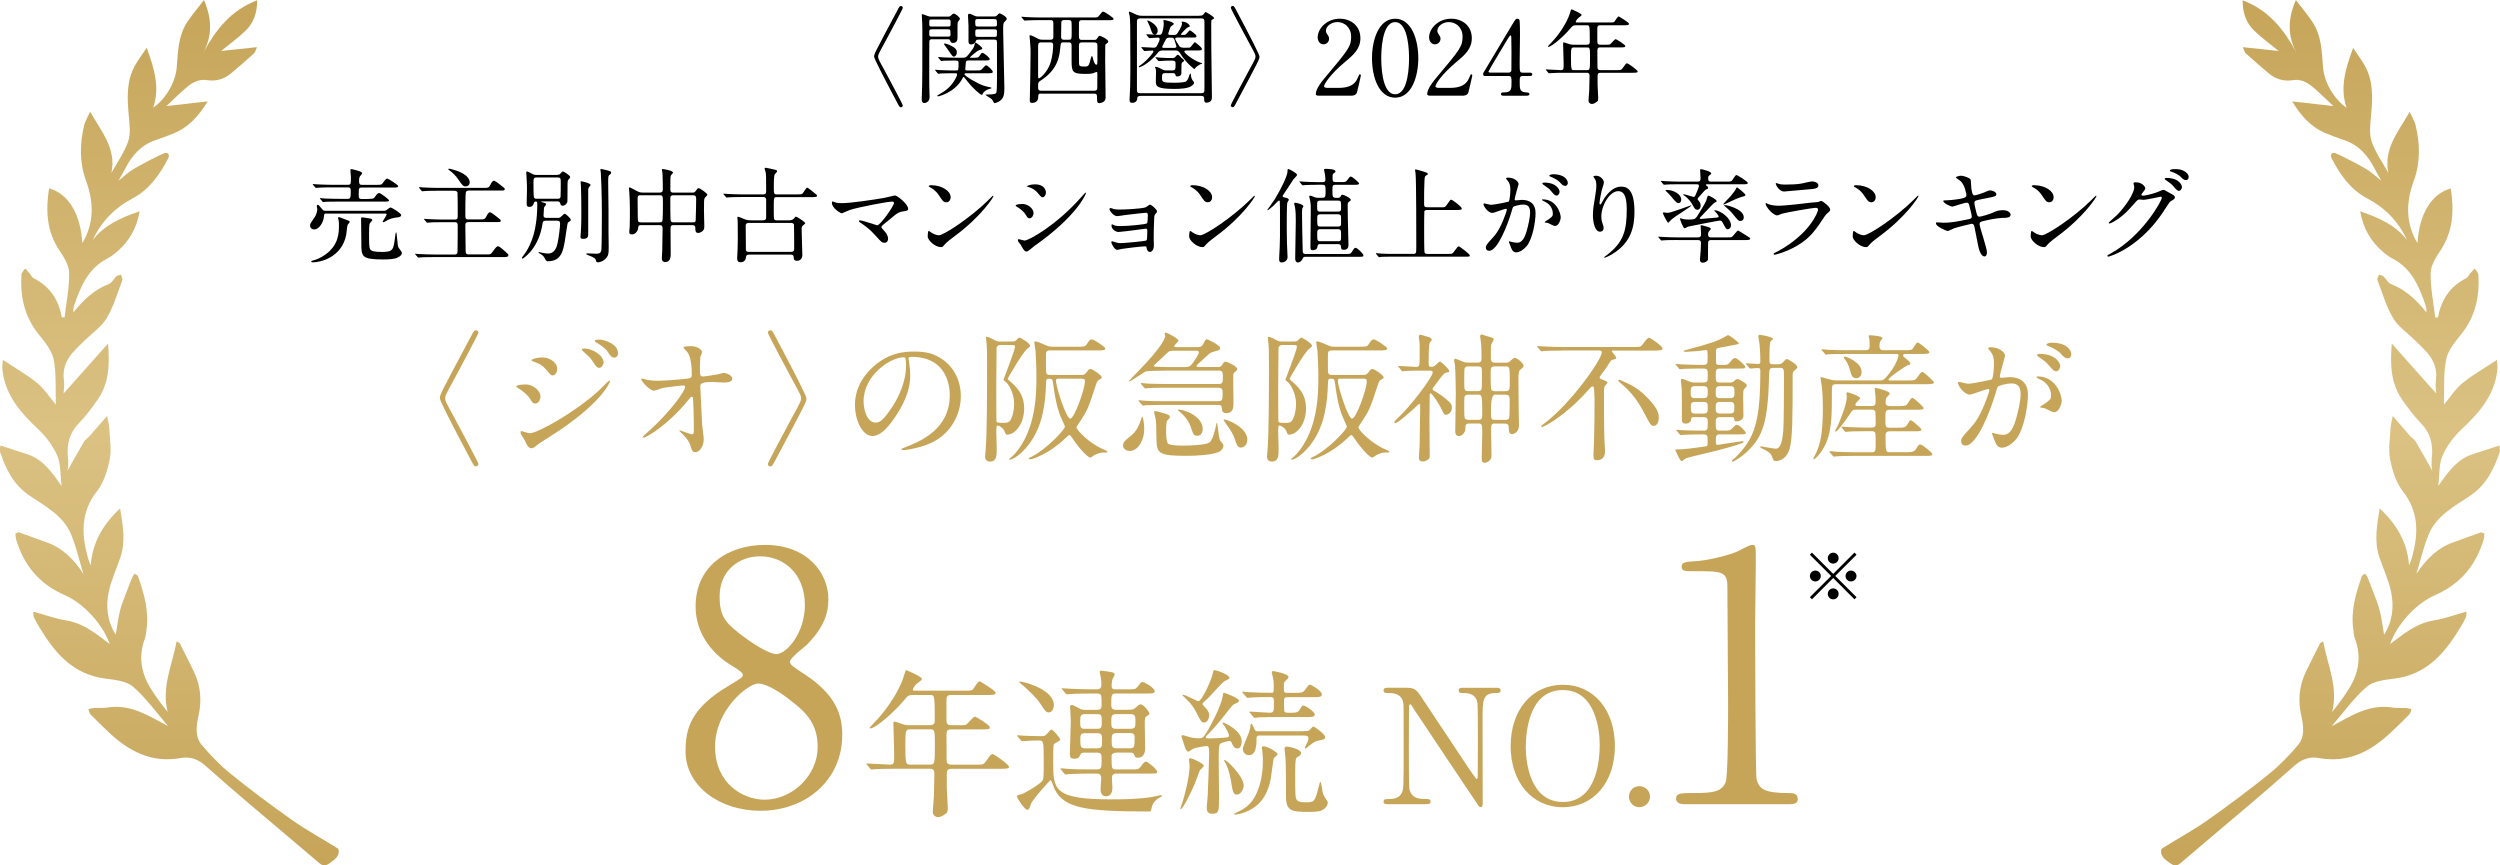 <?xml version="1.0" encoding="UTF-8"?>
<svg id="_レイヤー_2" data-name="レイヤー 2" xmlns="http://www.w3.org/2000/svg" xmlns:xlink="http://www.w3.org/1999/xlink" viewBox="0 0 534.46 185">
  <defs>
    <style>
      .cls-1 {
        fill: url(#_名称未設定グラデーション_24-2);
      }

      .cls-2 {
        fill: #c6a559;
      }

      .cls-3 {
        fill: url(#_名称未設定グラデーション_24);
      }
    </style>
    <linearGradient id="_名称未設定グラデーション_24" data-name="名称未設定グラデーション 24" x1="498.23" y1="0" x2="498.23" y2="185" gradientUnits="userSpaceOnUse">
      <stop offset="0" stop-color="#c6a559"/>
      <stop offset=".5" stop-color="#dbc283"/>
      <stop offset="1" stop-color="#c6a559"/>
    </linearGradient>
    <linearGradient id="_名称未設定グラデーション_24-2" data-name="名称未設定グラデーション 24" x1="36.23" y1="0" x2="36.23" y2="185" xlink:href="#_名称未設定グラデーション_24"/>
  </defs>
  <g id="_レイヤー_1-2" data-name="レイヤー 1">
    <g id="img42">
      <g>
        <path d="M191.8,2.29c.48-.92.55-1.01.81-1.01.13,0,.4.11.4.4,0,.22-3.39,6.54-3.83,7.35-1.45,2.64-1.45,2.68-1.45,3.08s0,.44,1.45,3.08c.44.81,3.83,7.13,3.83,7.35,0,.29-.26.4-.4.4-.26,0-.33-.09-.79-.97q-4.95-9.31-4.95-9.86c0-.55,0-.57,4.93-9.81Z"/>
        <path d="M202.62,3.56c.29,0,.42,0,.66-.22.31-.31.42-.42.64-.42.35,0,1.3.75,1.3,1.12,0,.13-.46.62-.48.77-.04.2-.04.48-.04,3.12,0,.48,0,1.25-.99,1.25-.37,0-.42-.13-.59-.53-.11-.26-.2-.26-.66-.26h-3.1c-.33,0-.62.02-.68.4-.02.13-.02,2.95-.02,3.34,0,1.87-.02,6.58.04,7.61,0,.18.04.81.04.97,0,1.17-.99,1.32-1.1,1.32-.57,0-.59-.59-.59-.86,0-.42.09-2.46.09-2.93.04-2.09.04-3.98.04-8.8,0-2.77.02-3.41-.02-4.29,0-.26-.09-1.56-.09-1.87,0-.11,0-.26.11-.26s.95.33,1.01.35c.48.18.57.18.81.18h3.63ZM199.3,4.16c-.64,0-.64.09-.64.68,0,.79,0,.84.64.84h3.3c.62,0,.62-.09.62-.68,0-.77,0-.84-.62-.84h-3.3ZM199.28,6.27c-.62,0-.62.09-.62.77s0,.79.62.79h3.3c.31,0,.62,0,.62-.4,0-1.06,0-1.17-.62-1.17h-3.3ZM200.66,12.38c-.09-.09-.09-.11-.09-.13,0-.04.02-.07.07-.07.15,0,.84.09.99.09,1.06.04,1.98.07,3.01.07h1.25c.68,0,.84-.18,2.09-1.92.22-.29.33-.68.46-1.17.02-.11.07-.15.13-.15.13,0,1.43,1.01,1.43,1.21,0,.22-.07.24-.64.4-.48.13-2.02,1.52-2.02,1.56,0,.07.09.07.24.07h.37c1.06,0,1.17,0,1.41-.33.44-.64.48-.71.68-.71.29,0,1.54.99,1.54,1.32,0,.31-.44.31-1.17.31h-3.19c-.42,0-.73,0-.75.53-.02.2-.11,1.14-.11,1.34,0,.26.18.26.48.26h1.78c.62,0,.9,0,1.08-.09.22-.09.88-1.01,1.1-1.01.35,0,1.45,1.1,1.45,1.39,0,.31-.44.31-1.17.31h-4.29c-.46,0-.59,0-.59.22,0,.35,2.77,2.02,4.18,2.46.33.11,1.01.26,1.43.35.09.02.15.04.15.13,0,.07-.04.09-.31.15-.66.15-1.25.51-1.54,1.06-.02.07-.11.26-.2.26-.31,0-1.94-1.39-3.23-3.08-.53-.66-.57-.75-.68-.75-.09,0-.11.07-.35.51-1.61,2.82-4.93,3.63-5.1,3.63-.11,0-.18-.07-.18-.11,0-.07.04-.11.51-.37.88-.51,2.44-1.41,3.45-3.43.07-.11.29-.57.29-.79,0-.24-.22-.24-.46-.24-.95,0-2,0-2.88.04-.09,0-.53.07-.66.07-.07,0-.13-.07-.2-.15l-.42-.51s-.09-.11-.09-.13c0-.04.02-.07.07-.07.13,0,.68.07.79.07.24,0,2.07.09,2.82.09,1.03,0,1.14,0,1.23-.13.11-.2.11-1.06.11-1.47,0-.53-.22-.53-1.06-.53-.42,0-1.63.02-2.13.04-.09.02-.42.07-.48.07s-.11-.07-.18-.15l-.44-.51ZM204.56,11.18c0,.57-.33.92-.62.92-.26,0-.33-.09-.9-.92-.26-.38-.68-.99-1.12-1.56-.04-.07-.09-.13-.09-.2,0-.04.02-.13.13-.13s.64.13,1.19.4c1.14.53,1.41.97,1.41,1.5ZM209.31,8.47c-.46,0-.59.02-.7.33-.22.7-.95.7-1.01.7-.46,0-.55-.33-.55-.62v-3.3c0-.33-.11-1.91-.11-2.29,0-.11.04-.35.24-.35.26,0,.57.15,1.08.4q.37.18.68.18h3.59c.15,0,.35-.02.48-.11.09-.07.55-.57.68-.57.15,0,1.54.68,1.54,1.19,0,.15-.09.26-.37.53-.4.37-.4.55-.4,2.07,0,1.74.26,10.3.26,12.23,0,1.34-.15,2.11-.95,2.71-.35.24-.95.48-1.08.48-.18,0-.22-.07-.57-.73-.13-.24-1.43-.95-1.43-1.03,0-.07.07-.07.29-.07s1.65-.04,1.85-.22c.22-.2.31-.26.31-3.17v-7.77c0-.59-.24-.59-.7-.59h-3.12ZM212.54,5.67c.31,0,.59,0,.59-.4,0-1.06,0-1.19-.59-1.19h-3.43c-.33,0-.62,0-.62.42,0,1.06,0,1.17.62,1.17h3.43ZM209.09,6.27c-.59,0-.59.07-.59.9,0,.57,0,.71.59.71h3.45c.22,0,.37,0,.48-.09.11-.11.11-.22.11-1.17,0-.35-.37-.35-.59-.35h-3.45Z"/>
        <path d="M222.61,20c-.66,0-.66.26-.66.79,0,.81-.57,1.21-1.32,1.21-.48,0-.48-.35-.48-.59,0-.11.02-.55.02-.66.04-2.05.15-7.02.15-9.5,0-.62,0-1.1-.13-2.53-.04-.44-.09-.88-.09-.95,0-.09,0-.24.11-.24.33,0,1.32.55,1.67.73.4.22.68.24,1.14.24h1.47c.24,0,.7-.02.7-.53v-2.9c0-.46-.04-.77-.64-.77h-2.24c-.53,0-2,.02-2.77.07-.07,0-.4.04-.46.04-.09,0-.13-.04-.2-.13l-.44-.51q-.09-.11-.09-.15s.04-.04.09-.04c.13,0,.79.07.95.07.64.04,1.78.09,3.04.09h11.13c.99,0,1.1,0,1.39-.37.62-.79.68-.88.92-.88s2.2,1.28,2.2,1.54c0,.29-.44.29-1.17.29h-5.61c-.24,0-.53.02-.62.42-.02.13-.02,1.85-.02,2.18,0,1.43,0,1.61.68,1.61h2.62c.29,0,.4-.02.53-.22.42-.59.46-.66.62-.66.2,0,1.83.77,1.83,1.23,0,.13-.11.26-.22.33-.11.07-.4.29-.42.37-.02.13-.02,2.93-.02,3.3,0,1.14.09,6.78.09,8.05,0,.99-1.21,1.12-1.3,1.12-.53,0-.53-.37-.53-1.08,0-.66,0-.95-.64-.95h-11.29ZM222.59,9.06c-.66,0-.66.4-.66.99,0,.95.02,5.11,0,5.94-.02.55.02.77.18.77.2,0,1.8-1.25,2.49-3.39.33-1.08.55-2.62.55-3.72,0-.59-.37-.59-.62-.59h-1.94ZM227.36,9.06c-.59,0-.59.22-.68,1.08-.18,1.94-.55,4.78-4.27,7.13-.48.31-.48.42-.48,1.34,0,.46,0,.79.68.79h11.31c.48,0,.66-.18.66-.59.02-.95.02-2.05.02-2.97,0-.24,0-.46-.18-.46-.09,0-.44.18-.53.2-.4.15-.68.22-1.83.22-2.79,0-2.97-.42-2.97-2.82v-3.28c0-.29-.07-.64-.62-.64h-1.12ZM228.49,8.49c.62,0,.62-.09.62-2.02,0-.31,0-1.72-.04-1.83-.11-.33-.42-.35-.62-.35h-.92c-.29,0-.55.04-.64.4-.02.13-.04,2.77-.04,3.15,0,.24,0,.66.62.66h1.03ZM231.32,9.06c-.64,0-.66.38-.66.79,0,.35,0,3.61.02,3.81.04.48.24.57,1.19.57.88,0,.92-.18,1.34-1.8.02-.11.11-.44.24-.44.09,0,.2.46.24.62.04.2.31,1.23.7,1.23.2,0,.22-.29.22-.66v-3.56c0-.4-.24-.55-.66-.55h-2.64Z"/>
        <path d="M256.37,3.36c.26,0,.62,0,.86-.22.09-.09.42-.59.53-.59.02,0,1.78.99,1.78,1.3,0,.15-.04.18-.4.35-.2.11-.2.2-.2,1.03,0,4.05,0,4.49.02,5.26.02,1.36.13,10.19.13,10.36,0,.99-.86,1.1-1.21,1.1-.29,0-.44-.15-.44-.68,0-.48,0-.77-.68-.77h-12.92c-.53,0-.7.13-.73.64,0,.37-.37.84-1.01.84-.59,0-.62-.29-.62-.68,0-.46.13-2.46.13-2.88.04-1.72.04-3.85.04-5.19,0-8.34-.04-8.67-.13-9.72-.02-.15-.2-.79-.2-.92,0-.09.09-.09.13-.09.2,0,1.25.55,1.5.64.57.24,1.03.24,1.32.24h12.08ZM243.74,3.94c-.31,0-.68.02-.68.71v14.59c0,.68.37.68.68.68h13.07c.31,0,.68,0,.68-.68V4.64c0-.68-.37-.71-.68-.71h-13.07ZM244.09,10.27c-.04-.07-.11-.11-.11-.13,0-.04.04-.07.09-.07.42,0,2.24.13,2.62.13.31,0,.53-.18.66-.42.09-.18.57-1.08.57-1.41s-.26-.33-.42-.33c-.26,0-1.54.11-1.74.11-.07,0-.11-.04-.2-.13l-.42-.51q-.09-.11-.09-.15s.02-.04.07-.04c.44,0,2.31.13,2.68.13.29,0,.51-.11.59-.33.22-.46.4-1.54.4-2.11,0-.11-.07-.55-.07-.64s.04-.09.13-.09c.35,0,2.11.44,2.11.84,0,.13-.62.48-.7.59-.07.09-.51,1.39-.51,1.45,0,.31.26.31.44.31h.7c.4,0,.51,0,.75-.26.04-.04,1.06-1.52,1.06-2.2,0-.04-.09-.24-.09-.29,0-.09.15-.09.2-.09.79,0,1.54.64,1.54.92,0,.18-.07.2-.51.35-.11.02-1.36,1.28-1.36,1.43,0,.11.09.13.13.13.66,0,.73,0,.86-.09.18-.11.79-.9.9-.9s1.41.92,1.41,1.23c0,.33-.11.33-1.21.33h-2.82c-.18,0-.51,0-.51.26,0,.24.73,1.34.9,1.58.04.07.29.33.84.33h.68c.55,0,.59,0,.7-.02.24-.09.95-1.17,1.06-1.17.13,0,1.52,1.1,1.52,1.43,0,.35-.13.35-1.36.35h-2.02c-.18,0-.37.07-.37.24,0,.33,1.74,1.74,3.3,2.33.09.04.55.13.55.22,0,.07-.42.13-.48.18-.33.18-.86.53-1.08.86-.07.09-.11.15-.15.15s-1.69-1.21-3.08-3.43c-.33-.55-.73-.55-.88-.55h-2.82c-.18,0-.66,0-1.01.46-1.14,1.47-2.2,2.22-3.04,2.73-.09.04-.77.4-.86.4-.11,0-.18-.07-.18-.15,0-.07.86-.66,1.01-.79.99-.84,2.11-2.16,2.11-2.42,0-.13-.07-.22-.15-.22-.29,0-1.69.11-1.74.11-.09,0-.13-.07-.2-.15l-.42-.51ZM245.41,4.38c.07,0,2.09.84,2.09,2.2,0,.35-.2.81-.62.81-.48,0-.64-.42-1.06-1.72-.07-.22-.55-1.14-.55-1.19-.02-.04.04-.11.13-.11ZM250.63,12.41c.18,0,.42,0,.68-.29.29-.35.33-.4.51-.4.04,0,.09.02.11.02.13.04.51.48.59.57.55.46.62.53.62.66,0,.07-.02.11-.09.15-.09.07-.26.2-.31.22-.18.18-.18.37-.18,2.27,0,.51-.37.73-.84.73-.33,0-.33-.04-.46-.42-.07-.2-.24-.29-.44-.29h-1.65c-.68,0-.75.2-.75,1.03,0,.88.13,1.03,2.51,1.03.24,0,1.83,0,2.46-.2.53-.18.81-1.21.88-1.41.04-.15.11-.35.22-.35.04,0,.11.04.11.31,0,.33.13.75.31,1.06.07.09.37.48.37.59,0,.22-.26.44-.35.53-.77.75-2.77.79-3.96.79-3.85,0-3.87-.68-3.87-1.65,0-.29.04-1.65.04-1.96,0-.26-.02-.55-.09-.77-.02-.04-.13-.15-.13-.24s.11-.11.15-.11c.4,0,.99.33,1.45.59.26.13.51.18.73.18h1.41c.66,0,.66-.29.66-1.52,0-.57-.42-.57-.73-.57h-.44c-.64,0-1.3.02-1.94.07-.07,0-.4.04-.46.04-.09,0-.13-.04-.2-.13l-.42-.51c-.07-.07-.11-.11-.11-.15s.07-.04.09-.04c.09,0,.9.07,1.08.09,1.1.07,1.47.07,1.96.07h.46ZM250.01,8.05c-.24,0-.59,0-.81.44-.09.2-.75,1.43-.75,1.5s.02.24.26.24h2.38c.22,0,.42-.09.42-.31,0-.07-.37-1.23-.44-1.41-.13-.37-.26-.46-.68-.46h-.37Z"/>
        <path d="M264.33,21.91c-.48.92-.55,1.01-.81,1.01-.13,0-.4-.11-.4-.4,0-.22,3.39-6.54,3.83-7.35,1.45-2.64,1.45-2.68,1.45-3.08s0-.44-1.45-3.08c-.44-.81-3.83-7.13-3.83-7.35,0-.29.26-.4.4-.4.26,0,.33.09.79.97q4.95,9.31,4.95,9.86c0,.55,0,.57-4.93,9.81Z"/>
        <path d="M281.93,20.46c-.13,0-.64-.02-.64-.33,0-1.17,1.41-2.86,1.91-3.46,5.19-6.18,5.65-6.75,5.65-8.85,0-1.96-1.43-3.1-2.93-3.1-1.32,0-2.46.9-2.46,1.85,0,.07,0,.35.22.66.29.42.46.66.46,1.06,0,.64-.53,1.19-1.19,1.19-.75,0-1.25-.66-1.25-1.5,0-1.87,1.94-3.98,4.73-3.98,2.38,0,4.4,1.54,4.4,4.14,0,2.27-1.39,3.52-3.26,5.08-3.32,2.77-4.51,4.82-4.51,5.24,0,.33.7.33.79.33h2.27c2.22,0,3.5-.62,4.11-2.07.35-.81.35-.84.48-.84.22,0,.22.26.22.31,0,.18-.7,3.01-.81,3.48-.2.79-.97.79-1.32.79h-6.89Z"/>
        <path d="M298.26,20.88c-3.48,0-4.95-4.38-4.95-8.43s1.5-8.45,4.95-8.45c3.56.02,4.95,4.58,4.95,8.45s-1.41,8.43-4.95,8.43ZM298.26,4.73c-2.93,0-2.97,6.6-2.97,7.72,0,.9,0,7.72,2.97,7.7,2.93,0,2.97-6.56,2.97-7.7,0-.92,0-7.72-2.97-7.72Z"/>
        <path d="M305.75,20.46c-.13,0-.64-.02-.64-.33,0-1.17,1.41-2.86,1.91-3.46,5.19-6.18,5.65-6.75,5.65-8.85,0-1.96-1.43-3.1-2.93-3.1-1.32,0-2.46.9-2.46,1.85,0,.07,0,.35.22.66.29.42.46.66.46,1.06,0,.64-.53,1.19-1.19,1.19-.75,0-1.25-.66-1.25-1.5,0-1.87,1.94-3.98,4.73-3.98,2.38,0,4.4,1.54,4.4,4.14,0,2.27-1.39,3.52-3.26,5.08-3.32,2.77-4.51,4.82-4.51,5.24,0,.33.7.33.79.33h2.27c2.22,0,3.5-.62,4.11-2.07.35-.81.35-.84.48-.84.22,0,.22.26.22.31,0,.18-.7,3.01-.81,3.48-.2.79-.97.79-1.32.79h-6.89Z"/>
        <path d="M327.05,15.53c.13,0,.53.02.53.35,0,.37-.33.37-.53.37h-1.52c-.64,0-.64.35-.64,1.3,0,1.34,0,2.09,1.17,2.18.73.07.9.07.9.4s-.4.33-.59.33h-4.95c-.18,0-.53-.02-.53-.33,0-.38.29-.38.75-.38,1.5,0,1.5-.79,1.5-2.18,0-.9,0-1.32-.59-1.32h-4.95c-.26,0-.53,0-.53-.4,0-.22.04-.29.44-.92.48-.81,5.68-9.48,5.81-9.72.66-1.08.73-1.21,1.08-1.21.13,0,.31.07.42.22.13.24.13,2.75.13,3.23,0,.84-.07,4.95-.07,5.88,0,1.98,0,2.2.62,2.2h1.56ZM322.54,15.53c.35,0,.53-.22.57-.48.02-.2.02-2.62.02-3.92,0-.31-.04-3.21-.04-3.26,0-.07-.04-.31-.18-.31-.11,0-.46.55-.59.77-.46.79-4.11,6.8-4.11,6.97,0,.13.13.22.44.22h3.89Z"/>
        <path d="M336.95,5.41c-.68,0-.73.07-1.34.79-1.17,1.41-3.83,3.81-4.6,3.81-.02,0-.09,0-.09-.07,0-.09.55-.64.7-.79.84-.84,3.23-3.65,4.09-6.6.02-.11.18-.57.24-.57.4.15,2.18.92,2.18,1.23,0,.15-.62.55-.73.66-.18.15-.53.59-.53.79,0,.15.04.15.59.15h6.45c1.01,0,1.1-.04,1.25-.2.13-.15.66-1.1.88-1.1.09,0,2.22,1.3,2.22,1.58,0,.31-.44.31-1.19.31h-4.93c-.31,0-.62.04-.66.53v2.9c0,.68.26.73.79.73h.84c.53,0,.92,0,1.08-.07.2-.11.97-1.12,1.23-1.12.11,0,2.05,1.17,2.05,1.47,0,.29-.29.29-1.19.29h-4c-.62,0-.79.07-.79.81.02.81.02,2.53.02,3.37,0,.29,0,.68.68.68h3.59c.75,0,.84,0,1.21-.55.57-.81.64-.9.86-.9.24,0,2.27,1.45,2.27,1.76,0,.2-.2.26-1.17.26h-6.75c-.55,0-.66.22-.66.7v1.94c0,.4.13,2.31.13,2.75,0,.37-.02.59-.22.75-.37.29-.73.53-1.17.53-.18,0-.68-.2-.68-.68,0-.31.13-1.8.15-2.16.02-.68.07-2.62.07-3.17,0-.66-.35-.66-.66-.66h-4.75c-.53,0-2,0-2.77.07-.07,0-.4.04-.46.04-.09,0-.13-.04-.2-.13l-.42-.51q-.11-.11-.11-.15s.04-.04.09-.04c.44,0,2.62.15,3.12.15.62,0,.62-.15.62-1.47,0-.64-.11-3.96-.11-4.05,0-.35,0-.4.09-.4.18,0,.26.02,1.08.31.33.13.64.18,1.03.18h2.82c.64,0,.68-.31.68-.68,0-3.48-.02-3.48-.66-3.48h-2.27ZM336.55,10.14c-.64,0-.7.09-.7,1.98,0,2.88.04,2.88.75,2.88h2.57c.7,0,.75,0,.75-2.62,0-2.18,0-2.24-.73-2.24h-2.64Z"/>
        <path d="M69.75,45.64c-.44,0-.44.09-.51.77-.11,1.03-.95,2.64-2.07,2.64-.37,0-.88-.22-.88-.84,0-.4.11-.53.92-1.69.53-.75.62-1.52.62-1.87,0-.09-.11-.53-.11-.62,0-.15.13-.24.24-.24.24,0,.88.95,1.06,1.1.18.18.48.18.68.18h11.82c.7,0,.86,0,1.1-.15.13-.09.7-.57.86-.57.24,0,2.29,1.23,2.29,1.63,0,.42-.64.48-.88.51-.44.04-.95.09-1.87.48-.15.07-.86.53-1.03.53-.07,0-.18-.02-.18-.13,0-.09.86-1.34.86-1.56,0,0,0-.15-.33-.15h-12.59ZM74.31,47.09c.24.09.46.18.46.35,0,.13-.44.55-.46.66-.11.31-.24,1.78-.29,2.07-.92,4.84-5.48,5.92-7.17,5.92-.18,0-.31-.07-.31-.2,0-.11.13-.13.35-.2.64-.15,1.69-.55,2.71-1.3,2.86-2.07,2.86-4.69,2.86-6.31,0-.42-.02-.79-.07-.99-.02-.07-.13-.42-.13-.51,0-.13.13-.15.2-.15.09,0,.2.02.29.07.31.11,1.3.51,1.56.59ZM78.82,42.51c.97,0,1.06-.02,1.43-.55.2-.31.53-.7.79-.7.31,0,2.13,1.36,2.13,1.58,0,.26-.44.26-1.14.26h-9.7c-1.91,0-2.55.04-2.77.04-.07.02-.4.07-.46.07-.09,0-.13-.07-.2-.15l-.42-.51c-.09-.09-.11-.11-.11-.13,0-.04.04-.07.09-.07.15,0,.84.07.97.09,1.08.04,1.98.07,3.01.07h1.89c.55,0,.66-.22.66-1.5,0-.59,0-.95-.64-.95h-3.54c-1.43,0-2.22.02-2.79.07-.07,0-.4.04-.46.04s-.11-.04-.2-.15l-.42-.48c-.09-.11-.09-.13-.09-.15,0-.04.02-.04.07-.04.15,0,.84.07.97.07,1.08.04,2,.09,3.04.09h3.41c.68,0,.68-.18.68-1.56,0-.26-.11-1.36-.11-1.58,0-.15,0-.22.18-.22.26,0,1.36.33,1.58.4.53.13.75.35.75.51,0,.13-.44.55-.48.66-.11.18-.18.44-.18.77,0,.7,0,1.03.62,1.03h3.12c.99,0,1.1,0,1.45-.55.2-.29.55-.79.84-.79.18,0,2.33,1.32,2.33,1.61,0,.31-.44.31-1.19.31h-6.58c-.66,0-.66.11-.66,1.76,0,.24,0,.68.57.68h1.56ZM79.17,46.71c.15.04.42.13.42.33,0,.13-.44.57-.51.68-.18.26-.18,1.56-.18,2.07,0,2.55.04,3.08.2,3.43.2.46.88.64,2.62.64,2.33,0,2.4-.51,2.73-3.12.02-.2.13-1.08.22-1.08.11,0,.13.29.37,2.68.04.4.15.57.29.77.35.46.59.79.59.97,0,.64-1.01,1.04-1.14,1.08-.55.2-1.41.31-2.82.31-4.71,0-4.71-.62-4.71-3.56,0-.66-.04-3.59-.04-4.18,0-.15-.02-.79-.02-.92,0-.37.13-.37.4-.33.26.07,1.36.18,1.58.24Z"/>
        <path d="M89.66,40.2c-.09-.11-.11-.11-.11-.15s.04-.04.09-.04c.15,0,.84.07.97.07,1.08.04,1.98.09,3.01.09h10.01c.64,0,.9-.02,1.23-.7.11-.24.4-.84.73-.84.29,0,1.41.9,1.78,1.21.48.37.53.42.53.55,0,.35-.11.35-1.1.35h-6.53c-.51,0-.62.18-.68.4-.11.4-.11,4.05-.11,4.71,0,.75,0,1.06.66,1.06h2.64c.64,0,.9-.02,1.23-.7.11-.22.4-.84.75-.84.22,0,1.1.7,1.45.97.77.59.84.66.84.81,0,.33-.11.33-1.1.33h-5.81c-.64,0-.66.4-.66.71,0,.18.07,5.46.07,5.54.02.51.18.66.66.66h4.11c.37,0,.59,0,.9-.44.86-1.17.95-1.3,1.28-1.3.29,0,1.34.95,1.76,1.34.24.22.42.37.42.57,0,.4-.53.4-1.19.4h-14.79c-1.94,0-2.57.04-2.79.07-.07,0-.4.04-.46.04-.09,0-.11-.07-.2-.15l-.42-.48c-.09-.11-.09-.13-.09-.15,0-.04.02-.04.07-.04.15,0,.84.07.97.07,1.08.04,1.98.09,3.01.09h4.4c.59,0,.62-.4.62-.68.04-1.21.04-5.17.04-5.37,0-.48,0-.86-.64-.86h-2.62c-1.94,0-2.55.04-2.77.07-.07,0-.4.04-.46.04-.09,0-.13-.04-.2-.13l-.42-.51c-.09-.11-.11-.11-.11-.15,0-.02.04-.04.09-.04.15,0,.84.07.97.07,1.08.04,1.98.09,3.01.09h2.53c.62,0,.62-.35.62-.81,0-.55,0-4.64-.04-4.91-.07-.37-.42-.44-.75-.44h-3.54c-1.91,0-2.55.04-2.77.07-.07,0-.4.04-.46.04-.09,0-.13-.04-.2-.13l-.42-.51ZM100.42,38.97c0,.57-.42.88-.86.88-.57,0-.79-.31-1.54-1.43-.62-.92-1.36-1.58-1.8-1.89-.09-.07-.4-.29-.4-.37,0-.07.13-.09.18-.09.11,0,.22.02.31.04,3.56.86,4.11,2.22,4.11,2.86Z"/>
        <path d="M119.17,37.36c.2,0,.42,0,.59-.2.2-.24.44-.51.55-.51.24,0,1.58.88,1.58,1.17,0,.04,0,.11-.04.18-.04.09-.37.44-.42.55-.11.24-.11.53-.11,3.1,0,1.47,0,1.5-.13,1.74-.13.22-.44.59-.92.59-.37,0-.42-.22-.51-.53-.09-.37-.4-.4-.64-.4h-3.23s-.2,0-.2.07c0,.04.13.09.18.09.77.22.86.24.86.44,0,.15-.09.26-.35.59-.11.13-.11.37-.11.62,0,.18-.07,1.01-.07,1.19,0,.53.44.53.7.53h2.24c.4,0,.53,0,.88-.33.53-.51.59-.55.73-.55.18,0,1.28.97,1.28,1.3,0,.07-.02.15-.11.22-.07.04-.48.35-.53.38-.09.11-.53,3.32-.64,3.94-.37,2.11-.77,4.31-3.63,4.31-.18,0-.35,0-.57-.46-.24-.46-.37-.73-1.01-1.1-.09-.04-.42-.22-.42-.29,0-.04.04-.11.15-.11.07,0,.48.11.57.13.4.09.97.18,1.3.18,1.56,0,1.89-1.52,2.07-2.27.26-1.17.53-3.56.53-4.09s-.2-.66-.68-.66h-2.35c-.22,0-.53,0-.66.29-.04.13-.2.97-.22,1.17-.99,4.8-4.03,6.65-4.11,6.65-.11,0-.15-.09-.15-.18,0-.07.2-.31.24-.37.77-.92,1.45-2.24,1.91-3.48,1.1-2.9,1.14-6.67,1.14-7.39s-.04-.79-.29-.79c-.2,0-.37.09-.44.31-.09.31-.22.84-.99.84-.42,0-.55-.24-.55-.73,0-.44.07-2.6.07-3.08,0-.53-.04-1.8-.11-2.77,0-.11-.04-.59-.04-.68,0-.18,0-.31.11-.31.22,0,.75.29.81.31.68.38.75.42,1.25.42h4.49ZM119.2,42.49c.24,0,.57,0,.64-.44.04-.26.04-2.51.04-2.97,0-.86,0-1.14-.66-1.14h-4.49c-.68,0-.68.29-.68,1.25,0,.46,0,2.75.09,2.99.09.31.44.31.62.31h4.44ZM126.26,39.52c0,.11-.04.15-.31.46-.13.18-.2.29-.2.7v9.33c0,.51-.02,1.06-1.14,1.06-.51,0-.51-.29-.51-.48,0-.15.04-.77.07-.9.11-1.54.11-3.37.11-4.29,0-1.96-.04-5.19-.09-5.74,0-.11-.07-.59-.07-.7,0-.04,0-.15.04-.2.09-.07,2.09.4,2.09.77ZM129.89,36.44c.62.15.77.24.77.46s-.24.4-.31.44c-.31.26-.33.26-.33,1.76,0,.95.07,5.06.07,5.9,0,.75-.02,4.05,0,4.73,0,.48.04,2.57.04,2.99,0,1.5-.04,2-.73,2.66-.68.64-1.41.7-1.56.7-.35,0-.35-.09-.48-.55-.11-.44-1.19-.81-1.72-1.01-.13-.04-.29-.13-.29-.26,0-.09.15-.09.24-.09.2,0,1.61.07,1.91.07.73,0,.95-.24,1.06-.75.09-.46.11-6.89.11-7.75,0-4.44-.18-8.23-.22-8.78-.02-.09-.09-.55-.09-.64,0-.04.02-.18.07-.22.07-.02,1.25.29,1.45.33Z"/>
        <path d="M137.04,48.12c-.55,0-.59.29-.64.77-.07.57-.64,1.23-1.3,1.23-.55,0-.57-.29-.57-.57,0-.15.07-.9.09-1.08.04-.84.04-2.9.04-3.5,0-1.39-.04-2.82-.13-3.98,0-.11-.07-.73-.07-.77,0-.07,0-.15.07-.15.2,0,.35.09,1.67.79.42.22.68.31,1.19.31h3.65c.66,0,.66-.4.66-.81,0-.66-.02-2.66-.07-3.28-.02-.13-.13-.68-.13-.81s.13-.13.22-.13c.15,0,2.16.33,2.16.75,0,.13-.46.57-.48.68-.09.37-.09.55-.09,2.88,0,.33,0,.73.62.73h4.09c.24,0,.46,0,.68-.31.42-.57.46-.64.66-.64.31,0,1.87,1.12,1.87,1.41,0,.13-.48.55-.55.66-.18.31-.18.57-.18,2.77,0,.44.07,2.64.07,3.15,0,.46.02.73-.22,1.01-.44.53-.97.57-1.08.57-.62,0-.62-.53-.62-1.08,0-.2,0-.59-.64-.59h-3.96c-.4,0-.7.04-.7.73,0,.77.04,4.58.04,5.43,0,.46,0,1.74-1.17,1.74-.73,0-.73-.66-.73-.88,0-.24.09-1.36.09-1.63.02-.77.07-3.87.07-4.62,0-.53-.07-.77-.66-.77h-3.96ZM141.02,47.53c.18,0,.46,0,.57-.26.13-.26.13-3.04.13-3.59,0-1.76,0-1.94-.68-1.94h-4.09c-.64,0-.64.24-.64,1.04,0,.55.04,3.28.04,3.92s.11.84.68.84h3.98ZM148.15,47.53c.2,0,.51,0,.57-.33.04-.15.11-4.31.11-4.73,0-.53-.2-.73-.64-.73h-4.25c-.64,0-.64.44-.64.75,0,.57,0,4.38.07,4.64.07.33.31.4.59.4h4.18Z"/>
        <path d="M163.11,47.09c.24,0,.68,0,.68-.62s.02-3.26,0-3.78c0-.53-.44-.57-.64-.57h-4.55c-1.94,0-2.57.04-2.77.07-.09,0-.4.04-.48.04-.07,0-.11-.04-.18-.13l-.44-.51q-.09-.11-.09-.15s.02-.04.09-.04c.13,0,.81.07.97.07,1.08.04,1.98.09,3.01.09h4.42c.37,0,.66-.09.66-.59,0-2.97,0-3.7-.11-4.18-.02-.11-.22-.62-.22-.73,0-.13.11-.2.22-.2.13,0,1.78.35,2.2.48.15.04.26.13.26.29,0,.13-.44.53-.51.64-.2.4-.2,1.85-.2,2.42,0,1.78,0,1.87.68,1.87h4.22c.92,0,1.03,0,1.25-.2.2-.18.75-1.25.97-1.25s1.5,1.12,1.78,1.32c.04.02.35.24.35.4,0,.31-.44.31-1.19.31h-7.39c-.68,0-.68.02-.68,2.29,0,.31,0,2.2.04,2.33.11.35.46.35.64.35h2.57c.73,0,.99-.31,1.12-.46.15-.22.24-.33.4-.33.18,0,1.96,1.12,1.96,1.41,0,.11-.51.46-.57.55-.2.22-.2.59-.2.7,0,.88.15,5,.15,5.54,0,.62-.35,1.23-1.1,1.23-.7,0-.73-.33-.75-.77-.02-.42-.22-.55-.68-.55h-8.85c-.37,0-.66.13-.68.53-.02.73-.48,1.1-1.17,1.1s-.7-.46-.7-1.01c0-.29.07-1.58.09-1.87.04-1.01.04-1.43.04-2.13,0-1.12,0-3.39-.02-3.81,0-.11-.07-.62-.07-.73,0-.07,0-.18.13-.18.24,0,1.28.51,1.5.57.59.2.97.2,1.23.2h2.57ZM160.08,47.66c-.2,0-.66.02-.66.59,0,.48.02,5.15.04,5.24.11.35.46.35.62.35h9.04c.2,0,.66,0,.66-.59,0-.48,0-5.13-.04-5.24-.11-.33-.44-.35-.62-.35h-9.04Z"/>
        <path d="M189,42.31c.35-.07,2.27-.53,2.31-.53.46,0,2.84,1.8,2.84,2.9,0,.31-.33.42-.86.48-1.19.15-1.41.33-3.32,1.94-.31.26-1.03.79-1.43,1.21-.04.07-.11.15-.11.22,0,.18.09.26.75.99.42.46.68,1.06.68,1.52s-.24.86-.75.86c-.57,0-.7-.15-1.98-1.58-1.19-1.34-2.31-2.13-3.26-2.77-.22-.15-.24-.18-.24-.26,0-.07.04-.18.2-.18.59,0,3.56,1.06,3.7,1.06.66,0,3.59-4.14,3.59-4.78,0-.26-.26-.29-.44-.29-.97,0-7.22,1.21-8.98,1.78-.29.09-1.65.73-1.72.73-.35,0-2.13-1.17-2.13-2.2,0-.04,0-.35.15-.35.07,0,.62.22.73.26.29.09.97.11,1.28.11,1.87,0,6.91-.75,9-1.12Z"/>
        <path d="M204.1,50.48c-.57.42-1.69,1.25-2.16,1.8-.42.51-.46.55-.79.55-1.19,0-2.82-1.41-2.82-2.29,0-.15.02-1.17.22-1.17.09,0,.57.37.66.42.29.18,1.01.51,1.5.51,1.08,0,6.91-3.89,10.56-7.5.35-.35.97-.97,1.01-.97s.11.07.11.11c0,.2-2.57,4.31-8.29,8.54ZM202.29,43.24c-.59,0-.81-.35-1.54-1.45-.75-1.12-1.39-1.45-2-1.8-.09-.04-.2-.11-.2-.2s.18-.2.48-.2c2.35,0,4.2,1.25,4.2,2.55,0,.66-.37,1.1-.95,1.1Z"/>
        <path d="M220.96,45.57c0,.44-.33,1.1-.86,1.1-.33,0-.44-.13-.77-.68-.46-.79-1.21-1.36-2-1.83-.07-.04-.2-.13-.2-.22,0-.31,1.25-.33,1.54-.33.95,0,2.29.88,2.29,1.96ZM218.26,52.39c-.07-.11-.46-.57-.53-.68s-.13-.29-.13-.42c0-.09.07-.15.2-.15.2,0,1.03.29,1.21.29.95,0,6.86-3.3,12.12-9.26.11-.13.88-.99.95-.99.04,0,.09.02.09.09,0,.24-1.94,4.95-11.05,11.33-.26.18-1.32,1.17-1.61,1.17-.48,0-.7-.35-1.25-1.36ZM223.6,41.19c0,.51-.35.99-.7.99-.24,0-.35-.09-1.14-1.03-.59-.7-1.36-1.01-1.89-1.17-.09-.02-.33-.09-.33-.15s.62-.42,1.69-.42c2.38,0,2.38,1.72,2.38,1.78Z"/>
        <path d="M238.16,44.69c.35.11,1.03.11,1.28.11.81,0,4.58-.15,5.48-.48.18-.07.79-.59.95-.59.18,0,1.47.99,1.47,1.43,0,.22-.07.29-.37.64-.11.13-.2.31-.22.73-.07,1.45-.11,3.1-.11,4.55,0,.22.04,1.19.04,1.39,0,1.01-.53,1.41-.86,1.41s-.62-.35-.7-.86c-.04-.29-.04-.35-.35-.35-.73,0-4.25.42-4.84.53-.18.02-.86.22-1.1.22-.59,0-1.25-1.41-1.25-1.58,0-.09.02-.26.2-.26.07,0,.13.02.73.22.09.02.51.18,1.06.18.88,0,5.21-.44,5.41-.53.24-.13.24-.33.26-.95,0-.18.04-1.1.04-1.19,0-.29-.09-.42-.35-.42-.09,0-1.67.22-2.49.33-.59.07-2.95.38-3.32.38-.62,0-1.5-.62-1.5-1.34,0-.22.04-.29.15-.29.07,0,.33.13.53.22.26.11.64.15,1.1.15,1.96,0,5.61-.38,5.81-.59.15-.18.18-1.47.18-1.78,0-.37-.11-.48-.44-.48-.13,0-2.64.26-4.22.46-.31.04-1.65.26-1.91.26-.81,0-1.63-1.19-1.63-1.5,0-.13.11-.24.2-.24s.53.15.79.24Z"/>
        <path d="M259.99,50.48c-.57.42-1.69,1.25-2.16,1.8-.42.51-.46.55-.79.55-1.19,0-2.82-1.41-2.82-2.29,0-.15.02-1.17.22-1.17.09,0,.57.37.66.42.29.18,1.01.51,1.5.51,1.08,0,6.91-3.89,10.56-7.5.35-.35.97-.97,1.01-.97s.11.07.11.11c0,.2-2.57,4.31-8.29,8.54ZM258.19,43.24c-.59,0-.81-.35-1.54-1.45-.75-1.12-1.39-1.45-2-1.8-.09-.04-.2-.11-.2-.2s.18-.2.48-.2c2.35,0,4.2,1.25,4.2,2.55,0,.66-.37,1.1-.95,1.1Z"/>
        <path d="M270.92,44.89s1.36-1.94,1.61-2.31c1.14-1.83,2.71-4.95,2.71-5.87,0-.42,0-.57.22-.57.18,0,1.83.88,1.83,1.25,0,.2-.66.79-.75.92-.35.51-1.8,2.79-2.13,3.23-.09.11-.2.26-.2.4,0,.2.18.24.64.33.15.02.68.13.68.48,0,.09-.26.44-.31.53-.13.46-.13,3.74-.13,4.47,0,.35,0,2.38.04,4.18,0,.48.13,2.6.13,3.01,0,.88-.84,1.17-1.23,1.17-.55,0-.57-.38-.57-.84,0-.59.09-1.54.11-2.13.09-1.89.07-2.42.07-7.24,0-.44,0-2.58-.04-2.86-.02-.09-.09-.18-.18-.18-.11,0-.99.95-1.17,1.12-.4.35-1.17,1.01-1.25.97-.04,0-.07-.02-.07-.07ZM279.18,54.9c-.33,0-.51.02-.62.26-.22.42-.48.95-1.12.95-.24,0-.55-.18-.55-.84,0-1.17.13-6.82.13-8.1,0-.81-.02-2.24-.2-3.01-.02-.09-.15-.53-.15-.64,0-.15.09-.18.22-.18.26,0,1.76.35,1.76.77,0,.07-.26.42-.26.51-.04.24-.04.84-.04,1.12,0,.37.09,6.87.15,7.97.04.59.42.59.68.59h8.36c.97,0,1.19,0,1.41-.37.55-.86.62-.95.86-.95.37,0,1.67,1.28,1.67,1.61,0,.29-.13.31-1.19.31h-11.11ZM282.32,52.17c-.57,0-.59.15-.7.7-.07.42-.51.62-.92.62-.46,0-.55-.13-.55-.7,0-1.12.07-6.12.07-7.15,0-1.34.04-1.89-.15-2.84-.02-.13-.18-.68-.18-.79,0-.15.13-.18.24-.18.15,0,.84.31.97.35.31.11.66.11.92.11h.64c.73,0,.73-.31.73-1.45,0-1.25-.09-1.34-.7-1.34h-1.01c-1.94,0-2.57.07-2.71.07-.09,0-.4.04-.46.04-.09,0-.13-.04-.2-.13l-.42-.51c-.09-.11-.11-.11-.11-.15,0-.02.04-.04.09-.04.15,0,.84.07.97.07.53.02,1.76.09,2.95.09h.92c.29,0,.64-.02.64-.55,0-.18-.04-.68-.07-.95-.02-.18-.22-.99-.22-1.14s.09-.2.33-.2c.51,0,2.11.02,2.11.55,0,.15-.02.18-.33.37-.29.2-.29.35-.29.99,0,.68.04.92.66.92h1.03c1.01,0,1.12,0,1.41-.37.53-.73.59-.81.79-.81.37,0,1.78,1.3,1.78,1.45,0,.31-.44.31-1.19.31h-3.83c-.68,0-.68.24-.68,1.17,0,1.47,0,1.63,1.06,1.63.18,0,.51,0,.66-.26.22-.4.22-.42.44-.42.26,0,1.76.7,1.76,1.08,0,.18-.07.2-.4.44-.24.2-.26.37-.26.84,0,.9.02,2.07.04,2.99.02.84.13,4.53.13,5.3,0,.38,0,1.12-1.01,1.12-.53,0-.55-.18-.59-.68-.04-.53-.44-.53-.68-.53h-3.67ZM286.04,45.24c.66,0,.66-.31.66-.9,0-1.3,0-1.45-.66-1.45h-3.78c-.68,0-.68.24-.68,1.12,0,.99,0,1.23.68,1.23h3.78ZM286.04,48.43c.18,0,.66,0,.66-.53,0-1.47,0-1.65-.04-1.78-.11-.26-.4-.31-.62-.31h-3.78c-.66,0-.66.38-.66.84,0,1.61,0,1.78.68,1.78h3.76ZM286.02,51.58c.68,0,.68-.22.68-1.19,0-1.14,0-1.39-.68-1.39h-3.72c-.7,0-.7.31-.7,1.1,0,1.25,0,1.47.7,1.47h3.72Z"/>
        <path d="M308.15,44.32c.77,0,.79,0,1.23-.64.62-.9.68-.99.86-.99.26,0,2.27,1.5,2.27,1.89,0,.31-.46.31-1.19.31h-6.16c-.2,0-.55,0-.66.29-.04.15-.04,3.1-.04,4.07,0,.51,0,4.36.07,4.66.09.33.33.37.66.37h4.44c.77,0,.86,0,1.14-.4.81-1.08.9-1.21,1.06-1.21.24,0,2.4,1.63,2.4,1.96,0,.24-.11.24-1.12.24h-15.03c-1.91,0-2.55.02-2.77.04-.07,0-.4.07-.46.07-.09,0-.11-.07-.2-.15l-.42-.51c-.04-.07-.09-.11-.09-.13,0-.04.02-.07.07-.07.15,0,.84.09.97.09,1.08.07,1.98.07,3.01.07h3.89c.7,0,.7-.15.7-1.61,0-2.18,0-14.08-.15-15.49-.02-.13-.11-.7-.11-.81,0-.07,0-.15.09-.15.35,0,1.8.51,2.11.59.2.04.53.15.53.37,0,.13-.07.18-.4.35-.29.15-.29.48-.33,1.34-.07,1.8-.07,2.18-.07,4.69,0,.51.04.75.7.75h2.99Z"/>
        <path d="M317.14,43.66c0-.09.09-.18.2-.18.07,0,1.21.31,1.45.31.64,0,3.65-.64,3.7-.66.37-.26.4-2.49.4-2.6,0-.57-.04-1.23-.55-1.87-.33-.4-.37-.44-.37-.51,0-.15.26-.18.35-.18,1.47,0,2.33.84,2.33,1.41,0,.02-.84,2.84-.84,3.26,0,.13.09.2.24.2.11,0,1.12-.11,1.3-.11,1.65,0,2.93.79,2.93,2.82,0,1.74-.62,5.52-1.89,7.06-.62.73-1.5,1.34-2.24,1.34-.81,0-1.03-.77-1.3-1.52-.04-.15-.29-.66-.29-.73s.04-.11.11-.11c.09,0,.48.13.55.15.46.11.9.15,1.12.15.64,0,1.45-.31,2.09-2.68.24-.88.68-2.66.68-3.83,0-1.54-.88-1.65-1.52-1.65-.7,0-1.96.33-2.11.53-.09.11-.11.2-.33.95-.88,2.99-3.01,8.41-4.8,8.41-.48,0-.7-.31-.7-.71,0-.46.15-.64,1.47-2.09.59-.66,1.52-1.67,2.71-4.97.09-.22.31-.88.31-1.03,0-.07-.02-.18-.15-.18-.48,0-2.53.88-2.97.88-.86,0-1.87-1.39-1.87-1.87ZM332.41,48.32c-.24,0-1.25-.57-1.5-.66-.15-.04-.7-.07-.7-.15,0-.13.73-.51.86-.62.81-.62.9-.68.9-1.28,0-.37-.15-1.8-1.78-2.53-.18-.09-.53-.24-.53-.33,0-.13.09-.13.15-.13,2.82,0,3.83,2.77,3.85,3.89,0,.26-.33,1.8-1.25,1.8ZM333.42,40.95c0,.37-.26.86-.64.86-.31,0-.48-.13-1.17-.95-.44-.53-.66-.68-1.56-1.3-.11-.07-.33-.24-.33-.33,0-.07.18-.2.37-.2,2.82,0,3.32,1.65,3.32,1.92ZM335.18,39.1c0,.26-.18.64-.55.64-.48,0-.73-.29-1.17-.79-.35-.37-1.23-.9-1.96-1.17-.22-.07-.29-.15-.29-.22,0-.18.53-.31.79-.31,2.73,0,3.17,1.43,3.17,1.85Z"/>
        <path d="M345.97,40.86c-1.87,0-3.63,3.08-3.63,5.41,0,.7.11,1.1.29,1.63.15.42.2.59.2.84,0,.73-.59.79-.79.79-1.01,0-1.5-1.83-1.5-3.56,0-1.12.18-2.29.4-3.5.31-1.8.33-2.29.33-2.82,0-.77-.13-1.1-.29-1.36-.04-.09-.37-.53-.37-.57s.26-.15.59-.15c1.01,0,1.69.88,1.69,1.47,0,.26-.4,1.39-.46,1.63-.04.18-.48,2.18-.48,2.73,0,.07,0,.31.18.31.11,0,.24-.26.4-.55.24-.48,1.74-3.26,4.05-3.26,1.36,0,2.84.73,2.84,5.35,0,3.1-.62,6.62-4.8,9.11-.88.53-1.5.73-1.58.73-.04,0-.09-.02-.09-.07,0-.07.04-.11.55-.48,3.61-2.73,4.27-5.28,4.27-9.77,0-2.42-.44-3.89-1.78-3.89Z"/>
        <path d="M358.45,51.31c-1.94,0-2.55.04-2.77.07-.09,0-.4.04-.46.04-.09,0-.13-.04-.2-.13l-.42-.51c-.09-.11-.11-.11-.11-.15s.04-.04.09-.04c.15,0,.84.07.97.07,1.08.04,1.98.09,3.01.09h4.42c.68,0,.68-.4.68-.77,0-.24-.09-1.39-.09-1.61,0-.15,0-.22.18-.22s1.69.46,1.78.51c.11.04.22.18.22.29s-.42.48-.46.59c-.07.13-.13.31-.13.57,0,.62.4.64.7.64h3.3c.62,0,.9,0,1.06-.09.29-.11,1.08-1.37,1.36-1.37.09,0,1.47.88,1.72,1.04.77.48.86.53.86.7,0,.29-.48.29-1.19.29h-7.11c-.68,0-.7.33-.7.86,0,.15,0,3.19-.02,3.3-.07.4-.73.68-1.1.68-.57,0-.62-.44-.62-.64,0-.51.13-1.32.15-1.85.04-.59.07-1.41.07-1.65,0-.42-.09-.7-.66-.7h-4.53ZM359,39.39c-1.91,0-2.55.04-2.77.07-.07,0-.4.04-.46.04-.09,0-.13-.04-.2-.13l-.42-.51c-.09-.11-.11-.11-.11-.15s.04-.04.09-.04c.15,0,.84.07.97.07,1.08.04,1.98.09,3.01.09h3.76c.57,0,.68-.18.68-.75,0-.51-.09-1.28-.09-1.76,0-.11.04-.15.13-.15.4,0,2.24.51,2.24.88,0,.15-.04.18-.44.48-.18.15-.22.31-.22.57,0,.66.22.73.73.73h3.32c.7,0,.86-.07,1.01-.18.18-.18.75-1.23.97-1.23.26,0,2.46,1.41,2.46,1.69s-.46.29-1.17.29h-7.46c-.24,0-.35,0-.35.13,0,.07.04.11.35.33.07.07.15.15.15.29,0,.18-.02.18-.53.4-.15.07-.84.88-1.06,1.12-.59.66-.66.75-.66.88,0,.15.04.18.29.46.24.26.35.64.35.95,0,.48-.24.88-.73.88-.42,0-.55-.24-1.01-1.06-.2-.38-.75-1.3-1.85-2.03-.02-.02-.13-.07-.13-.13,0-.04.04-.09.13-.09.26,0,1.96.57,2.05.57.24,0,.35-.15.48-.48.15-.35.7-1.61.7-1.87,0-.35-.26-.35-.48-.35h-3.76ZM358.43,46.12c-.2.13-1.1.77-1.32,1.03-.37.4-.4.46-.48.46-.2,0-1.14-1.89-1.14-2.07,0-.09.11-.13.22-.13s.57.09.68.09c.51,0,.81-.09,2.82-.79.26-.09,2.27-.81,2.29-.81s.07,0,.09.02c.09.15-2.66,1.83-3.15,2.2ZM356.32,40.6c1.58,0,3.1,1.01,3.1,2.05,0,.42-.2.77-.55.77-.4,0-.51-.13-1.5-1.3-.37-.44-.77-.86-1.19-1.25-.02-.02-.15-.15-.13-.2,0-.04.22-.07.26-.07ZM363.75,46.8c.11,0,3.15-.26,3.34-.29.11-.02.33-.07.33-.22,0-.24-.77-1.12-.95-1.3,0-.04.04-.04.09-.04,1.19,0,3.5,1.65,3.5,3.21,0,.57-.42.86-.73.86-.29,0-.29-.02-1.01-1.34-.24-.44-.35-.53-.64-.53-.26,0-6.51,1.21-6.8,1.3-.11.02-.59.35-.73.35-.37,0-1.01-2-1.01-2.05,0-.02,0-.09.07-.09.11,0,.57.15.68.18.35.09,1.12.09,1.3.09.84,0,1.19-.04,1.56-.59.2-.29,1.72-2.75,2-3.41.07-.15.26-1.12.44-1.12.24,0,1.8.84,1.8,1.17,0,.15-.02.13-.51.4-.22.11-2.11,2.18-2.53,2.6-.46.44-.62.59-.55.73.04.09.24.11.33.11ZM371.96,42.21c-.57.15-3.32,1.52-3.48,1.52-.04,0-.09-.02-.09-.07,0-.09,1.32-1.41,1.56-1.69.9-1.12,1.01-1.25,1.14-1.56.07-.13.18-.33.22-.35.15-.04,1.83,1.39,1.83,1.58,0,.29-.18.29-1.19.57ZM372.8,46.45c0,.51-.33.79-.68.79-.46,0-.59-.15-1.63-1.45-.51-.62-.9-.97-1.83-1.78-.04-.04-.09-.13-.09-.15.11-.18,4.22.73,4.22,2.6Z"/>
        <path d="M380,53.76c6.87-3.7,8.67-8.45,8.67-8.91,0-.26-.15-.42-.46-.42-.75,0-6.27.97-7.24,1.25-.15.04-.86.37-1.01.37-.95,0-2.51-1.89-2.51-2.51,0-.07.07-.11.13-.11s.33.15.4.18c.42.18,1.25.37,2.18.37,1.8,0,6.18-.57,7-.66.04,0,1.5-.13,1.52-.13.11-.04.53-.24.64-.24.37,0,1.94,1.3,1.94,1.8,0,.33-.09.42-.59.84-.37.31-.59.64-1.19,1.56-1.74,2.64-3.1,4.29-6.21,5.88-1.96.99-3.7,1.43-3.89,1.43-.18,0-.2-.13-.2-.18s.02-.11.04-.13c.04-.04.66-.33.79-.4ZM380.55,39.37c.35.09.86.09,1.17.09,1.03,0,2.49-.04,3.52-.24.33-.07,1.85-.44,2.16-.44.37,0,1.34.2,1.34.84,0,.68-.77.75-2.05.86-.35.04-5.08.46-5.24.46-1.17,0-1.83-1.5-1.83-1.65,0-.11.04-.15.13-.15.13,0,.66.22.79.24Z"/>
        <path d="M401.85,50.48c-.57.42-1.69,1.25-2.16,1.8-.42.51-.46.55-.79.55-1.19,0-2.82-1.41-2.82-2.29,0-.15.02-1.17.22-1.17.09,0,.57.37.66.42.29.18,1.01.51,1.5.51,1.08,0,6.91-3.89,10.56-7.5.35-.35.97-.97,1.01-.97s.11.07.11.11c0,.2-2.57,4.31-8.29,8.54ZM400.05,43.24c-.59,0-.81-.35-1.54-1.45-.75-1.12-1.39-1.45-2-1.8-.09-.04-.2-.11-.2-.2s.18-.2.48-.2c2.35,0,4.2,1.25,4.2,2.55,0,.66-.37,1.1-.95,1.1Z"/>
        <path d="M424.77,53.98c0,.42-.15.84-.48.84-.97,0-1.32-1.91-1.5-2.84-.11-.55-.59-2.95-.68-3.46-.09-.4-.2-.68-.59-.68-.09,0-2.71.62-3.78.97-.22.07-1.12.57-1.34.57-.33,0-2.53-.97-2.53-1.63,0-.18.15-.22.26-.22.2,0,1.12.09,1.32.09,1.67,0,2.99-.26,5.35-.75.57-.11.73-.2.73-.57,0-.35-.18-.99-.48-2.2-.13-.55-.24-.77-.57-.77-.51,0-2.99.84-3.04.84-.53,0-2-.79-2-1.19,0-.15.24-.15.44-.15.55,0,2.13-.11,3.39-.37.77-.18,1.12-.31,1.12-.73,0-.09-.29-2.18-1.25-3.01-.15-.13-1.01-.7-1.01-.79,0-.13.66-.37,1.14-.37.44,0,1.98.48,2.05.92.04.31.09,1.58.13,1.85.2,1.43.44,1.43.75,1.43.22,0,1.61-.46,1.91-.59.95-.42,1.06-.46,1.36-.46.7,0,1.32.46,1.32.81,0,.44-.44.53-2.05.84-1.78.35-1.98.4-2.22.48-.37.11-.42.31-.42.55,0,.37.29,1.54.4,1.98.2.75.29.95.68.95s2.29-.59,2.82-.84c.73-.33,1.21-.55,2.18-.55,1.17,0,1.65.59,1.65.97,0,.66-.9.68-1.69.68-1.25.02-3.32.48-3.96.64-.92.2-.97.33-.97.75,0,.57,1.58,5.06,1.58,6.03Z"/>
        <path d="M439.9,50.48c-.57.42-1.69,1.25-2.16,1.8-.42.51-.46.55-.79.55-1.19,0-2.82-1.41-2.82-2.29,0-.15.02-1.17.22-1.17.09,0,.57.37.66.42.29.18,1.01.51,1.5.51,1.08,0,6.91-3.89,10.56-7.5.35-.35.97-.97,1.01-.97s.11.07.11.11c0,.2-2.57,4.31-8.29,8.54ZM438.09,43.24c-.59,0-.81-.35-1.54-1.45-.75-1.12-1.39-1.45-2-1.8-.09-.04-.2-.11-.2-.2s.18-.2.48-.2c2.35,0,4.2,1.25,4.2,2.55,0,.66-.37,1.1-.95,1.1Z"/>
        <path d="M456.11,39.19c0-.22.31-.22.48-.22,1.54,0,2.05,1.14,2.05,1.23,0,.26-.22.55-.66,1.1-.11.15-.18.24-.18.35,0,.18.26.18.35.18.22,0,1.85-.24,3.34-.88.26-.11.79-.35,1.03-.35.2,0,.31.07,1.21.59.13.07.7.37.81.44.24.15.42.37.42.55,0,.31-.15.4-.88.84-.24.15-.33.29-1.1,1.47-1.12,1.76-3.5,5.37-7.88,8.27-2.42,1.58-4.25,2.11-4.38,2.11-.11,0-.2-.09-.2-.2,0-.09.07-.13.75-.51,6.71-3.7,10.89-11.2,10.89-11.88,0-.2-.18-.24-.24-.24-.04,0-3.08.68-3.61.68-.13,0-.73-.07-.86-.07-.42,0-.46.04-1.39,1.1-1.34,1.5-1.89,2.07-2.99,2.86-.9.66-1.85,1.17-2.11,1.17-.11,0-.15-.07-.15-.13,0-.15,1.47-1.39,1.74-1.65,1.78-1.78,3.87-4.82,3.7-6.14-.02-.11-.15-.59-.15-.68ZM466.47,39.94c0,.37-.26.86-.64.86-.31,0-.48-.13-1.17-.95-.44-.51-.66-.66-1.56-1.3-.11-.07-.33-.22-.33-.31s.18-.2.37-.2c2.82,0,3.32,1.63,3.32,1.89ZM467,36.62c.9.53.9,1.04.9,1.25,0,.33-.22.64-.55.64-.46,0-.68-.22-1.17-.73-.35-.37-1.28-.88-2.02-1.08-.22-.07-.29-.18-.29-.24,0-.18.57-.31.79-.31.86,0,1.58,0,2.33.46Z"/>
      </g>
      <path d="M387.37,128.12l-.45-.45,4.55-4.54-4.55-4.54.45-.45,4.54,4.55,4.54-4.55.45.45-4.55,4.54,4.55,4.54-.45.45-4.54-4.55-4.54,4.55ZM389.26,123.14c0,.63-.52,1.16-1.16,1.16s-1.18-.52-1.18-1.16.53-1.16,1.18-1.16,1.16.53,1.16,1.16ZM393.07,119.33c0,.62-.5,1.16-1.16,1.16s-1.16-.53-1.16-1.16.53-1.18,1.16-1.18,1.16.53,1.16,1.18ZM393.07,126.95c0,.63-.5,1.18-1.16,1.18s-1.16-.53-1.16-1.18.53-1.16,1.16-1.16,1.16.53,1.16,1.16ZM396.89,123.14c0,.63-.52,1.16-1.18,1.16s-1.16-.52-1.16-1.16.53-1.16,1.16-1.16,1.18.53,1.18,1.16Z"/>
      <g>
        <path class="cls-2" d="M100.66,71.96c.65-1.24.74-1.36,1.09-1.36.18,0,.53.15.53.53,0,.3-4.56,8.79-5.15,9.88-1.95,3.55-1.95,3.61-1.95,4.14s0,.59,1.95,4.14c.59,1.09,5.15,9.59,5.15,9.88,0,.38-.35.53-.53.53-.35,0-.44-.12-1.06-1.3q-6.66-12.52-6.66-13.25c0-.74,0-.77,6.63-13.2Z"/>
        <path class="cls-2" d="M115.54,84.8c0,.62-.41,1.48-1.12,1.48-.44,0-.59-.18-1.04-.92-.53-.92-1.66-1.83-2.69-2.43-.09-.06-.3-.18-.3-.3,0-.44,1.89-.44,2.07-.44,1.27,0,3.08,1.15,3.08,2.6ZM112.05,93.88c-.09-.18-.56-.8-.62-.95-.12-.21-.15-.44-.15-.53,0-.18.12-.24.24-.24.09,0,1.42.47,1.72.47,1.6,0,9.65-4.41,14.85-9.2.33-.33,2.04-2.07,2.13-2.07.06,0,.18.06.18.18,0,.06-1.48,4.65-13.08,11.95-1.8,1.12-1.92,1.21-2.16,1.39-1.09.86-1.21.95-1.54.95-.62,0-.98-.68-1.57-1.95ZM119.12,78.88c0,.77-.5,1.39-.98,1.39-.33,0-.44-.15-1.48-1.36-.71-.83-1.3-1.15-2.57-1.6-.41-.15-.44-.15-.44-.27,0-.33,1.36-.62,2.25-.62.35,0,.95.06,1.51.29.77.33,1.72,1.1,1.72,2.16ZM129.04,77.52c0,.36-.38,1.12-.95,1.12-.44,0-.71-.33-1.45-1.48-.5-.74-.77-.98-1.89-1.98-.12-.09-.38-.35-.38-.47,0-.18.35-.21.53-.21,1.72,0,4.14,1.45,4.14,3.02ZM132.14,75.51c0,.47-.3.95-.8.95-.62,0-1.04-.62-1.45-1.3-.38-.59-1.48-1.45-2.4-1.92-.27-.15-.33-.3-.33-.36,0-.27.59-.27,1.12-.27.77,0,3.85.86,3.85,2.9Z"/>
        <path class="cls-2" d="M138.4,81.22c.95.18,2.19.18,2.43.18,1.6,0,5.98-.41,6.42-.5.44-.09.65-.27.65-.71,0-3.82-.8-4.76-1.15-5.15-.12-.12-.65-.62-.65-.77,0-.27,1.39-.27,1.66-.27,1.45,0,2.34.92,2.34,1.21,0,.18-.33.95-.38,1.09-.06.36-.09,1.98-.09,2.43,0,1.42.03,1.75.62,1.75s2.43-.33,3.14-.44c.21-.03,1.15-.33,1.33-.33.27,0,1.83.38,1.83,1.27,0,.8-1.45.8-1.83.8s-2.04-.12-2.4-.12c-2.6,0-2.6.44-2.6,1.07,0,.44.33,7.34.38,7.99.06.53.35,2.75.35,3.2,0,1.57-.98,2.75-1.78,2.75-.68,0-.83-.5-1.09-1.48-.27-.92-1.12-1.89-1.72-2.43-.09-.09-.65-.62-.65-.68s.09-.09.12-.09c.06,0,2.31.86,2.63.86.38,0,.38-.47.38-.71,0-3.25-.15-6.98-.21-7.13-.03-.12-.15-.18-.27-.18-.15,0-.21.06-.71.68-4.26,5.27-8.96,8.05-9.59,8.05-.09,0-.18-.06-.18-.12,0-.15,1.6-1.51,1.89-1.78,4.17-3.9,7.19-8.05,7.19-8.93,0-.18-.12-.33-.33-.33-.53,0-4.02.44-4.56.56-.3.09-1.51.56-1.77.56-.89,0-2.72-2.01-2.72-2.46,0-.12.15-.15.18-.15.18,0,.98.27,1.12.3Z"/>
        <path class="cls-2" d="M165.77,98.35c-.65,1.24-.74,1.36-1.09,1.36-.18,0-.53-.15-.53-.53,0-.3,4.56-8.79,5.15-9.88,1.95-3.55,1.95-3.61,1.95-4.14s0-.59-1.95-4.14c-.59-1.1-5.15-9.59-5.15-9.88,0-.38.35-.53.53-.53.35,0,.44.12,1.06,1.3q6.66,12.52,6.66,13.25c0,.74,0,.77-6.63,13.2Z"/>
        <path class="cls-2" d="M194.23,76.69c0,.09.06.21.06.33.12.95.3,1.89.3,3.2,0,1.98-.44,4.73-3.05,8.67-2.37,3.61-3.88,4.32-5.06,4.32-1.95,0-3.7-3.05-3.7-6.66,0-1.57.33-4.56,3.28-7.54,3.76-3.85,7.72-3.85,9.44-3.85,2.69,0,3.94.53,4.76.95,3.2,1.57,5.15,4.73,5.15,8.61s-2.22,8.58-7.46,10.42c-2.51.89-4.47,1.09-4.91,1.09-.12,0-.3-.03-.3-.21,0-.09.06-.12.8-.41,3.08-1.21,9.5-3.76,9.5-11.12,0-1.15-.12-8.2-8.2-8.2-.59,0-.62.24-.62.41ZM184.62,85.78c0,1.92.77,4.56,2.57,4.56.86,0,1.57-.35,3.61-3.43,1.57-2.4,2.9-5.68,2.9-8.61,0-1.78-.12-1.92-.5-1.92-2.81,0-8.58,3.82-8.58,9.41Z"/>
        <path class="cls-2" d="M216.52,72.99c.35,0,.5-.03.77-.3.41-.44.47-.5.68-.5.3,0,2.25,1.24,2.25,1.72,0,.18-.03.21-.62.68-1.09.86-4.2,6.39-4.2,6.42,0,.06.68.65.8.74,1.8,1.6,2.75,3.14,2.75,5.59,0,3.17-1.86,5.59-3.7,5.59q-.24,0-.47-.68c-.24-.71-1.18-1.27-1.45-1.27-.33,0-.33.09-.33,1.69,0,.47.09,2.69.09,3.2,0,1.45,0,2.81-1.45,2.81-.92,0-1.04-.74-1.04-1.09,0-.21.06-.89.09-1.12.33-3.49.33-13.02.33-17.84,0-3.52,0-3.91-.12-5.3,0-.18-.12-1.01-.12-1.18,0-.06.03-.15.15-.15.41,0,1.33.53,1.63.68.59.33.86.33,1.3.33h2.66ZM213.91,73.76c-.21,0-.86,0-.86.8,0,1.21-.06,6.45-.06,7.51,0,1.86,0,7.81.03,7.96.06.3.3.38,1.48.38.71,0,1.15-.06,1.48-.53.59-.95.83-2.46.83-3.55,0-2.49-1.36-4.23-1.54-4.44-.12-.15-.74-.56-.74-.71,0-.12,2.46-6.3,2.46-7.04,0-.38-.21-.38-.89-.38h-2.19ZM231.16,80.15c.35,0,.71,0,1.06-.47.41-.56.56-.8.89-.8.47,0,2.43,1.36,2.43,1.78,0,.21-.12.27-.59.53-.3.18-.5.56-.62.95-1.69,5.18-1.8,5.53-3.67,8.31-.18.27-.53.8-.53.92,0,.5,2.69,3.49,6.12,4.85.21.09.5.21.5.41,0,.12-.41.12-.83.12-.47,0-.89.03-1.92.53-.15.06-.77.56-.92.56-.35,0-2.01-1.42-3.94-4.32-.27-.38-.33-.5-.47-.5-.21,0-.27.06-.86.62-3.31,3.23-6.98,4.56-7.6,4.56-.12,0-.27-.06-.27-.18s.27-.24.59-.38c3.11-1.51,7.13-5.8,7.13-6.42,0-.09-.03-.21-.47-1.15-.86-1.86-1.45-3.58-2.04-7.99-.15-1.01-.15-1.12-.92-1.12-.56,0-.56.27-.59.71-.09,2.57-.18,3.96-.68,6.48-1.42,7.07-6.12,10.12-7.04,10.12-.03,0-.21,0-.21-.09.18-.15,1.06-.95,1.21-1.12,4.65-5.24,4.65-13.11,4.65-16.63,0-2.07-.12-4.23-.18-5.33-.03-.29-.27-1.6-.27-1.89,0-.12.03-.24.18-.24.3,0,1.42.44,2.13.77.68.3.92.38,1.6.38h5.41c1.39,0,1.54,0,1.92-.56.47-.74.65-1.01,1.06-1.01.44,0,2.87,1.6,2.87,1.95,0,.41-.59.41-1.6.41h-10.24c-.38,0-.8.09-.83.68-.03.44,0,2.63,0,3.14,0,1.01,0,1.42.8,1.42h6.72ZM226.46,80.95c-.44,0-.71,0-.71.41,0,1.36,2.19,8.14,3.05,8.14s3.14-6.27,3.14-8.02c0-.53-.44-.53-.83-.53h-4.65Z"/>
        <path class="cls-2" d="M241.49,96.4c-.71,0-1.39-.41-1.39-1.18,0-.56.21-.92,1.36-1.8,1.3-1.01,1.89-1.92,2.54-3.94.03-.09.15-.44.18-.44.12,0,.44,1.12.44,2.78,0,1.95-1.15,4.59-3.14,4.59ZM249.45,79.24c-.8,0-4.14,0-4.62.21-.21.09-3.11,2.1-3.4,2.1-.06,0-.12,0-.12-.06s1.45-1.54,1.69-1.78c6.1-6.18,6.1-7.78,6.1-7.87,0-.06-.12-.38-.12-.47,0-.06.03-.27.21-.27.33,0,2.75,1.3,2.75,1.72,0,.21-.92.95-.92,1.18,0,.21.3.21.47.21h4.44c.65,0,.95-.03,1.27-.62.5-.95.56-1.07.83-1.07.09,0,2.81,1.24,2.81,1.89,0,.38-.3.47-.53.53-1.04.3-1.36.35-1.78.68-.33.24-1.72,1.57-2.04,1.86-.47.41-.68.59-.68.77,0,.21.18.21.41.21h4.02c.44,0,.77,0,1.06-.5s.47-.65.74-.65,2.46.98,2.46,1.6c0,.18-.06.24-.71.83-.12.12-.12.21-.15,1.12,0,.77.06,4.44.06,5.3,0,.77,0,2.16-1.54,2.16-.83,0-.89-.53-.92-.8-.06-.74-.06-.95-.98-.95h-11.54c-.71,0-2.69,0-3.73.06-.09,0-.53.09-.62.09-.12,0-.15-.09-.27-.21l-.59-.68c-.06-.09-.12-.15-.12-.18,0-.09.09-.09.12-.09.18,0,1.09.12,1.3.12.86.06,2.4.09,4.05.09h11.45c1.07,0,1.07-.33,1.07-1.87,0-.71-.15-1.01-.98-1.01h-11.18c-.71,0-2.72,0-3.76.09-.09,0-.5.06-.62.06-.09,0-.15-.06-.27-.21l-.56-.65c-.09-.12-.12-.18-.12-.21,0-.06.06-.09.09-.09.21,0,1.09.12,1.3.12.86.03,2.4.09,4.08.09h11.12c.95,0,.95-.38.95-1.66,0-.95-.12-1.21-.95-1.21h-11.07ZM250.99,74.98c-.38,0-.74,0-1.01.12-.24.09-1.15,1.01-1.45,1.3-.3.27-1.86,1.69-1.86,1.77,0,.12.09.18.24.21.33.06,2.13.09,2.69.09h3.76c.8,0,1.01-.09,1.54-.74.24-.29,1.39-1.95,1.39-2.4,0-.35-.33-.35-.62-.35h-4.67ZM250.1,89.15c0,.21-.12.29-.53.71q-.27.27-.27,2.07c0,.74,0,2.51.41,2.9.47.44,2.69.44,3.4.44,1.06,0,4.65-.12,5.41-.65.74-.5,1.24-2.66,1.45-3.67.09-.42.12-.59.21-.59s.36,2.93.53,3.43c.15.44.21.5.68,1.06.12.12.15.33.15.44,0,.65-.59,1.15-.92,1.3-1.39.65-4.79.86-6.78.86-5.77,0-6.57-.38-6.6-3.34-.06-3.49-.06-3.88-.21-4.67-.03-.21-.3-1.12-.3-1.33,0-.15.03-.21.21-.21.38,0,1.09.21,1.48.33,1.48.44,1.66.5,1.66.92ZM257.11,91.66c0,.24,0,1.51-1.18,1.51-.74,0-.89-.47-1.3-1.72-.59-1.75-1.63-2.75-2.4-3.4-.12-.12-.41-.33-.41-.38,0-.12.09-.12.15-.12.56,0,1.6.36,2.16.59,1.72.77,2.99,2.07,2.99,3.52ZM266.64,94.06c0,1.45-1.18,1.63-1.36,1.63-.74,0-.98-.8-1.24-1.66-.38-1.21-.98-2.1-2.1-3.67-.33-.47-.35-.53-.35-.56,0-.09.09-.12.18-.12.41,0,1.63.56,2.01.77,2.87,1.6,2.87,3.08,2.87,3.61Z"/>
        <path class="cls-2" d="M276.78,72.99c.35,0,.5-.03.77-.3.41-.44.47-.5.68-.5.3,0,2.25,1.24,2.25,1.72,0,.18-.03.21-.62.68-1.09.86-4.2,6.39-4.2,6.42,0,.06.68.65.8.74,1.8,1.6,2.75,3.14,2.75,5.59,0,3.17-1.86,5.59-3.7,5.59q-.24,0-.47-.68c-.24-.71-1.18-1.27-1.45-1.27-.33,0-.33.09-.33,1.69,0,.47.09,2.69.09,3.2,0,1.45,0,2.81-1.45,2.81-.92,0-1.04-.74-1.04-1.09,0-.21.06-.89.09-1.12.33-3.49.33-13.02.33-17.84,0-3.52,0-3.91-.12-5.3,0-.18-.12-1.01-.12-1.18,0-.06.03-.15.15-.15.41,0,1.33.53,1.63.68.59.33.86.33,1.3.33h2.66ZM274.18,73.76c-.21,0-.86,0-.86.8,0,1.21-.06,6.45-.06,7.51,0,1.86,0,7.81.03,7.96.06.3.3.38,1.48.38.71,0,1.15-.06,1.48-.53.59-.95.83-2.46.83-3.55,0-2.49-1.36-4.23-1.54-4.44-.12-.15-.74-.56-.74-.71,0-.12,2.46-6.3,2.46-7.04,0-.38-.21-.38-.89-.38h-2.19ZM291.43,80.15c.35,0,.71,0,1.06-.47.41-.56.56-.8.89-.8.47,0,2.43,1.36,2.43,1.78,0,.21-.12.27-.59.53-.3.18-.5.56-.62.95-1.69,5.18-1.8,5.53-3.67,8.31-.18.27-.53.8-.53.92,0,.5,2.69,3.49,6.12,4.85.21.09.5.21.5.41,0,.12-.41.12-.83.12-.47,0-.89.03-1.92.53-.15.06-.77.56-.92.56-.35,0-2.01-1.42-3.94-4.32-.27-.38-.33-.5-.47-.5-.21,0-.27.06-.86.62-3.31,3.23-6.98,4.56-7.6,4.56-.12,0-.27-.06-.27-.18s.27-.24.59-.38c3.11-1.51,7.13-5.8,7.13-6.42,0-.09-.03-.21-.47-1.15-.86-1.86-1.45-3.58-2.04-7.99-.15-1.01-.15-1.12-.92-1.12-.56,0-.56.27-.59.71-.09,2.57-.18,3.96-.68,6.48-1.42,7.07-6.12,10.12-7.04,10.12-.03,0-.21,0-.21-.09.18-.15,1.06-.95,1.21-1.12,4.65-5.24,4.65-13.11,4.65-16.63,0-2.07-.12-4.23-.18-5.33-.03-.29-.27-1.6-.27-1.89,0-.12.03-.24.18-.24.3,0,1.42.44,2.13.77.68.3.92.38,1.6.38h5.41c1.39,0,1.54,0,1.92-.56.47-.74.65-1.01,1.06-1.01.44,0,2.87,1.6,2.87,1.95,0,.41-.59.41-1.6.41h-10.24c-.38,0-.8.09-.83.68-.03.44,0,2.63,0,3.14,0,1.01,0,1.42.8,1.42h6.72ZM286.72,80.95c-.44,0-.71,0-.71.41,0,1.36,2.19,8.14,3.05,8.14s3.14-6.27,3.14-8.02c0-.53-.44-.53-.83-.53h-4.65Z"/>
        <path class="cls-2" d="M304.27,79.24c-.83,0-2.72,0-3.79.06-.09.03-.53.09-.62.09-.12,0-.18-.09-.27-.21l-.56-.68c-.12-.12-.15-.15-.15-.21,0-.03.06-.06.12-.06.59,0,3.2.21,3.73.21.77,0,.77-.27.77-2.69v-2.25c0-.24-.18-1.27-.18-1.48s.03-.47.36-.47c.06,0,1.89.53,1.89.56.24.09.53.3.53.53,0,.12-.41.56-.47.68-.18.5-.21,3.25-.21,3.96,0,.92,0,1.15.56,1.15.38,0,.59-.09.95-.41.65-.65.74-.71.92-.71.24,0,1.98,1.6,1.98,2.01,0,.21-.03.21-.65.33-.44.06-.95.74-2.04,2.22-.8,1.07-.89,1.18-.89,1.3,0,.18.03.21.44.44.59.33,1.83,1.06,3.14,2.31.44.44.56.77.56,1.24,0,.95-.77,1.51-1.24,1.51-.41,0-.47-.12-.95-1.18-.3-.68-1.98-3.4-2.37-3.4-.18,0-.18.24-.18.33,0,.86-.06,4.76-.06,5.53,0,1.18.06,6.42.06,7.48,0,.5-.03.62-.56.95-.18.12-.5.27-.89.27-.68,0-.86-.32-.86-.83,0-.41.15-2.19.15-2.57.03-1.51.12-6.54.12-7.93,0-.89,0-.98-.18-.98-.09,0-.62.5-.65.53-1.15,1.12-4.02,3.61-4.53,3.61-.09,0-.15-.06-.15-.21,0-.21.15-.35.53-.71,2.84-2.57,7.66-8.96,7.66-9.94,0-.38-.38-.38-.71-.38h-1.33ZM319.63,90.54c-.86,0-.86.38-.86,1.51,0,.71.09,4.32.09,5.12,0,.38,0,.8-.27,1.12-.24.33-.8.65-1.21.65-.62,0-.62-.65-.62-.89,0-.41.12-4.91.12-5.41,0-1.86,0-2.1-.89-2.1h-1.89c-.83,0-.83.47-.83,1.15-.03.95-.86,1.54-1.36,1.54-.8,0-.8-.8-.8-1.09,0-1.15.12-6.75.12-8.02,0-1.09-.09-5.36-.18-6.12-.03-.12-.18-.77-.18-.95,0-.09,0-.36.3-.36.06,0,1.39.53,1.48.59.59.24.98.24,1.36.24h1.86c.86,0,.86-.41.86-1.18s-.03-1.66-.09-2.9c0-.21-.21-1.27-.21-1.51,0-.18.06-.44.33-.44.12,0,.65.24.77.27,1.63.44,1.81.5,1.81.86,0,.15-.44.74-.5.89-.12.41-.12.68-.12,2.96,0,.47,0,1.06.89,1.06h2.25c.47,0,.65-.03,1.01-.35.53-.5.74-.68.98-.68.38,0,1.86,1.07,1.86,1.69,0,.27-.09.35-.56.74-.41.3-.53.41-.53,2.37,0,.92.06,5.53.06,6.6,0,.41.06,2.49.06,2.96,0,1.8-1.39,1.95-1.48,1.95-.71,0-.71-.74-.71-1.39,0-.8-.44-.86-.95-.86h-1.95ZM315.93,83.62c.33,0,.68-.09.8-.41.09-.24.09-2.54.09-2.93,0-1.75,0-1.95-.89-1.95h-2.01c-.3,0-.68.06-.8.38-.09.24-.09,1.86-.09,2.78,0,1.89,0,2.13.89,2.13h2.01ZM313.92,84.38c-.89,0-.89.35-.89,1.71,0,2.9,0,3.23.24,3.46.21.21.5.21.68.21h2.04c.89,0,.89-.38.89-1.54,0-3.85-.09-3.85-.95-3.85h-2.01ZM321.85,83.62c.92,0,.92-.36.92-1.98,0-3.31-.06-3.31-.95-3.31h-2.25c-.89,0-.89.36-.89,1.54,0,.53,0,3.11.12,3.4.18.36.62.36.8.36h2.25ZM319.6,84.38q-.86,0-.86,3.28c0,1.89,0,2.1.89,2.1h2.22c.21,0,.62,0,.77-.38.12-.27.12-2.66.12-4.05,0-.74-.27-.95-.89-.95h-2.25Z"/>
        <path class="cls-2" d="M333.94,74.95c-2.6,0-3.46.06-3.76.09-.09,0-.53.06-.62.06s-.15-.06-.27-.18l-.56-.68q-.12-.15-.12-.21s.03-.06.09-.06c.21,0,1.12.09,1.3.09,1.45.09,2.69.12,4.08.12h15.24c1.33,0,1.48,0,1.95-.68.35-.5.95-1.3,1.24-1.3.38,0,2.9,1.81,2.9,2.28,0,.27,0,.47-1.83.47h-8.82c-.09,0-.21,0-.21.09,0,.15.98,1.18.98,1.45,0,.21-.18.27-.74.41-.35.09-.41.18-.86.89-.47.74-.59.92-1.83,2.6-.09.15-.12.21-.12.29,0,.24.06.27.74.53.33.12.92.36.92.62,0,.15-.5.59-.56.71-.15.27-.18.8-.18,1.12,0,2.96,0,7.22.09,10.09.03.44.15,2.34.15,2.72,0,.53-.12,1.92-1.78,1.92-.44,0-.71-.09-.71-1.06,0-.44.12-2.46.12-2.87.09-2.37.12-6.63.12-8.49,0-.47-.03-1.75-.09-2.57-.06-.56-.06-.8-.38-.8-.15,0-.27.12-1.15,1.09-4.56,5.12-9.17,7.6-9.62,7.6-.06,0-.15,0-.15-.15s.24-.33.62-.59c5.65-4.23,12.31-13.67,12.31-15.21,0-.41-.41-.41-.68-.41h-7.81ZM352.55,85.42c2.07,2.19,2.07,3.2,2.07,3.96,0,.95-.44,1.66-1.06,1.66s-.8-.38-1.51-1.72c-1.15-2.19-2.28-4.38-4.65-6.6-.24-.24-1.48-1.21-1.48-1.36,0-.12.21-.15.27-.15.09,0,.21.06.3.09,2.46,1.1,3.73,1.63,6.07,4.11Z"/>
        <path class="cls-2" d="M367.63,78.79c-.83,0-.83.56-.83,1.24,0,1.51,0,1.75.92,1.75h2.04c.24,0,.65,0,.95-.3.24-.24.44-.44.74-.44.41,0,2.01.98,2.01,1.36,0,.18-.53.71-.62.83-.18.27-.18.65-.18,1.57,0,.65.06,3.52.06,4.08,0,1.1-1.36,1.21-1.48,1.21-.41,0-.41-.09-.53-.68-.06-.24-.33-.24-.47-.24h-2.52c-.92,0-.92.53-.92,1.12,0,1.51,0,1.77.95,1.77h.8c1.15,0,1.27,0,1.77-.5.65-.65.71-.74.95-.74.71,0,1.95,1.51,1.95,1.66,0,.38-.15.38-1.57.38h-3.79c-.68,0-1.04.03-1.04.98,0,1.15,0,1.27.38,1.27.18,0,4.94-.8,5.33-.8.06,0,.24,0,.24.18s-1.15.53-1.54.65c-3.02.95-5.5,1.51-9.23,2.4-.24.06-1.45.33-1.83.59-.12.06-.53.47-.65.47-.38,0-1.36-2.37-1.36-2.37,0-.12.15-.15.24-.15,1.6,0,3.55-.27,5.21-.5.12-.03,1.21-.18,1.24-.21.21-.09.21-.3.21-.53,0-.44,0-1.3-.03-1.45-.09-.53-.5-.53-1.21-.53-2.57,0-3.67.09-3.85.09-.12,0-.56.06-.62.06-.09,0-.15-.03-.27-.18l-.59-.68q-.12-.15-.12-.21c0-.06.06-.06.12-.06.12,0,1.04.09,1.24.09,1.27.06,3.14.09,4.38.09.98,0,.98-.24.98-1.83,0-.53,0-1.06-.86-1.06h-2.1c-.5,0-.56.06-.59.5-.03.56-.62.89-1.12.89-.86,0-.86-.59-.86-.89,0-2.13,0-5.56-.03-6.39-.03-.33-.18-1.75-.18-2.04,0-.12.06-.24.27-.24.18,0,.98.33,1.48.53.41.18.65.24,1.27.24h1.83c.89,0,.89-.38.89-1.45,0-1.15,0-1.54-.89-1.54h-.95c-2.43,0-3.37.09-3.46.09s-.53.06-.62.06c-.12,0-.18-.06-.27-.18l-.56-.68c-.12-.15-.15-.15-.15-.21,0-.03.06-.06.12-.06.21,0,1.12.09,1.3.09.27,0,2.37.12,3.76.12h.77c.92,0,.92-.44.92-1.21,0-1.78,0-1.98-.35-1.98-.03,0-.77.12-.86.12-.74.09-2.87.27-3.52.27-.24,0-.38-.06-.38-.15,0-.12.12-.15.8-.33,4.82-1.27,6.54-1.86,8.02-2.75.5-.3.56-.33.68-.33.3,0,2.28,1.51,2.28,1.75,0,.15-.06.15-.65.27s-3.2.62-3.73.71c-.47.09-.5.3-.5.71,0,2.19,0,2.43.06,2.63.09.24.38.3.62.3,1.66,0,1.83,0,2.25-.5.62-.77.8-.98,1.18-.98.47,0,2.16,1.63,2.16,1.89,0,.36-.18.36-1.6.36h-3.88ZM364.17,85.12c.92,0,.92-.42.92-1.39,0-.68,0-1.18-.92-1.18h-1.8c-.92,0-.92.44-.92,1.42,0,.68,0,1.15.92,1.15h1.8ZM364.17,88.41c.92,0,.92-.38.92-1.27,0-.83,0-1.21-.92-1.21h-1.78c-.89,0-.92.41-.92,1.07,0,1.12.09,1.42.95,1.42h1.75ZM367.69,82.55c-.89,0-.89.47-.89,1.33,0,.77,0,1.24.89,1.24h2.19c.92,0,.92-.44.92-1.3,0-.8,0-1.27-.92-1.27h-2.19ZM367.69,85.92c-.89,0-.89.44-.89,1.21,0,.83,0,1.27.89,1.27h2.16c.92,0,.92-.47.92-1.21,0-.83,0-1.27-.92-1.27h-2.16ZM379.11,78.64c-.83,0-.86.36-.89,1.48-.27,9.88-1.21,13.11-4.67,16.39-1.66,1.57-3.02,2.19-3.14,2.19s-.18-.06-.18-.12c0-.18.68-.68.8-.8,3.99-3.99,5.3-7.34,5.3-18.46,0-.44-.06-.65-.56-.65-.27,0-1.33.12-1.57.12-.12,0-.18-.06-.27-.18l-.56-.68c-.12-.12-.12-.15-.12-.21,0-.03.03-.06.09-.06.38,0,2.13.15,2.49.15s.5-.12.5-.5c0-1.86-.12-3.11-.18-3.85-.03-.24-.24-1.24-.24-1.48,0-.15.03-.41.24-.41.41,0,2.9.5,2.9.86,0,.12-.47.47-.53.56-.24.33-.24,2.99-.24,3.52,0,1.24,0,1.36.83,1.36h.98c.33,0,.65,0,1.04-.38.59-.65.68-.74.86-.74.27,0,2.25,1.21,2.25,1.69,0,.21-.03.3-.59.74-.38.33-.41.56-.41,1.04,0,9.08-.03,13.43-.62,15.62-.74,2.63-2.6,2.72-2.96,2.72-.5,0-.56-.18-.86-1.01-.24-.65-.83-1.07-1.75-1.51-.65-.29-.74-.33-.74-.5,0-.12.12-.12.18-.12.09,0,2.66.5,3.17.5,1.15,0,1.42-2.25,1.57-3.73.15-1.75.15-9.65.15-11.92,0-1.3,0-1.63-.89-1.63h-1.36Z"/>
        <path class="cls-2" d="M407.96,81.34c1.42,0,1.54-.03,2.19-1.04.3-.44.62-.8.8-.8.36,0,2.49,2.07,2.49,2.22,0,.33-.33.41-1.6.41h-19.26c-.89,0-.95.33-.95,1.24,0,5.29-.03,7.72-.92,10.53-.74,2.31-2.57,4.29-2.96,4.29-.09,0-.09-.09-.09-.12,0-.12.5-1.01.59-1.21.89-1.98,1.45-4.11,1.45-9.79,0-1.33-.03-2.84-.27-4.82-.03-.24-.24-1.27-.24-1.51,0-.09.09-.12.15-.12.03,0,1.75.47,1.95.53.41.12.83.18,1.27.18h9.26c.74,0,1.07,0,2.78-2.49.68-.98,1.27-2.43,1.27-2.84,0-.33-.15-.33-.71-.33h-10.42c-2.43,0-3.25.03-3.73.06-.12,0-.53.09-.62.09-.12,0-.18-.09-.27-.21l-.59-.68c-.09-.12-.12-.15-.12-.18,0-.06.03-.09.12-.09.21,0,1.09.12,1.3.12,1.3.06,2.51.09,4.05.09h3.96c.86,0,.86-.56.86-1.01s-.03-1.09-.06-1.27c0-.12-.15-.62-.15-.71,0-.15.15-.21.27-.21.41,0,2.69.15,2.69.65,0,.12-.42.5-.47.59-.12.27-.18.71-.18.98,0,.36,0,.98.83.98h4.38c1.36,0,1.69-.03,1.92-.38.77-1.15.83-1.27,1.04-1.27.33,0,2.49,1.78,2.49,2.04,0,.33-.36.41-1.57.41h-3.4c-.27,0-.65,0-.65.3,0,.21.06.27.77.83.56.47.77.65.77.92s-.15.27-.56.36c-.18.03-4.08,2.57-4.08,3.08,0,.18.3.18.44.18h3.76ZM400.06,86.81c.89,0,.92-.41.92-1.12,0-.5-.03-1.33-.12-1.89,0-.09-.09-.53-.09-.62,0-.12.03-.27.18-.27.27,0,3.05.71,3.05,1.24,0,.18-.59.71-.68.83-.18.27-.21.68-.21.92,0,.47.09.92.89.92h1.8c1.18,0,1.66-.03,1.92-.41.8-1.21.89-1.36,1.12-1.36.3,0,2.4,1.92,2.4,2.19,0,.3-.3.36-1.57.36h-5.71c-.89,0-.89.41-.89,1.86,0,1.69,0,1.98.86,1.98h1.66c1.51,0,1.8-.06,2.19-.74.33-.53.5-.86.74-.86s2.25,1.75,2.25,1.98c0,.36-.36.38-1.6.38h-5.15c-.59,0-.92.15-.92.95,0,3.52.09,3.52.92,3.52h3.64c1.21,0,1.63-.09,2.07-.86.33-.59.53-.8.8-.8.44,0,2.57,1.78,2.57,2.04,0,.41-.3.41-1.57.41h-15.12c-2.57,0-3.43.06-3.73.09-.09,0-.53.06-.62.06-.12,0-.18-.09-.27-.21l-.56-.65c-.12-.15-.15-.18-.15-.21,0-.06.06-.09.12-.09.21,0,1.12.12,1.3.12,1.45.06,2.66.12,4.05.12h3.61c.83,0,.83-.44.83-1.78,0-.44,0-2.13-.09-2.37-.15-.36-.59-.36-.86-.36h-1.06c-2.6,0-3.46.06-3.76.09-.09,0-.53.06-.62.06s-.15-.06-.27-.18l-.56-.68q-.12-.15-.12-.21s.03-.06.09-.06c.21,0,1.12.09,1.3.09,1.45.06,2.69.12,4.08.12h.98c.3,0,.89,0,.89-.74,0-.41,0-2.48-.09-2.69-.18-.41-.56-.41-.86-.41h-3.08c-.89,0-.95.09-1.57,1.06-.53.83-2.57,3.64-2.93,3.64-.06,0-.15-.06-.15-.15,0-.06.44-.86.53-1.01.71-1.6,1.98-4.79,1.98-6.27,0-.12-.09-.59-.09-.71,0-.15.09-.27.27-.27.12,0,2.66.8,2.66,1.27,0,.18-.68.74-.77.89-.18.24-.24.36-.24.5,0,.27.21.27.44.27h2.93ZM397.99,79.56c0,.74-.5,1.3-1.15,1.3-.89,0-1.07-.65-1.45-2.1-.18-.62-.62-1.54-1.01-1.98-.06-.03-.21-.21-.21-.33,0-.15.15-.27.44-.18.5.18,3.37,1.24,3.37,3.28Z"/>
        <path class="cls-2" d="M418.56,81.87c0-.12.12-.24.27-.24.09,0,1.63.41,1.95.41.86,0,4.91-.86,4.97-.89.5-.35.53-3.34.53-3.49,0-.77-.06-1.66-.74-2.51-.44-.53-.5-.59-.5-.68,0-.21.35-.24.47-.24,1.98,0,3.14,1.12,3.14,1.89,0,.03-1.12,3.82-1.12,4.38,0,.18.12.27.33.27.15,0,1.51-.15,1.75-.15,2.22,0,3.93,1.06,3.93,3.79,0,2.34-.83,7.43-2.54,9.5-.83.98-2.01,1.8-3.02,1.8-1.09,0-1.39-1.04-1.75-2.04-.06-.21-.38-.89-.38-.98s.06-.15.15-.15c.12,0,.65.18.74.21.62.15,1.21.21,1.51.21.86,0,1.95-.41,2.81-3.61.33-1.18.92-3.58.92-5.15,0-2.07-1.18-2.22-2.04-2.22-.95,0-2.63.44-2.84.71-.12.15-.15.27-.44,1.27-1.18,4.02-4.05,11.3-6.45,11.3-.65,0-.95-.41-.95-.95,0-.62.21-.86,1.98-2.81.8-.89,2.04-2.25,3.64-6.69.12-.3.41-1.18.41-1.39,0-.09-.03-.24-.21-.24-.65,0-3.4,1.18-3.99,1.18-1.15,0-2.51-1.86-2.51-2.52ZM439.09,88.14c-.33,0-1.69-.77-2.01-.89-.21-.06-.95-.09-.95-.21,0-.18.98-.68,1.15-.83,1.09-.83,1.21-.92,1.21-1.72,0-.5-.21-2.43-2.4-3.4-.24-.12-.71-.33-.71-.44,0-.18.12-.18.21-.18,3.79,0,5.15,3.73,5.18,5.24,0,.35-.44,2.43-1.69,2.43ZM440.45,78.23c0,.5-.36,1.15-.86,1.15-.41,0-.65-.18-1.57-1.27-.59-.71-.89-.92-2.1-1.75-.15-.09-.44-.33-.44-.44,0-.09.24-.27.5-.27,3.79,0,4.47,2.22,4.47,2.57ZM442.82,75.75c0,.35-.24.86-.74.86-.65,0-.98-.38-1.57-1.07-.47-.5-1.66-1.21-2.63-1.57-.3-.09-.38-.21-.38-.3,0-.24.71-.41,1.06-.41,3.67,0,4.26,1.92,4.26,2.49Z"/>
      </g>
      <g>
        <path class="cls-2" d="M155.83,146.58c2.67-1.63,2.96-1.78,2.96-2.3,0-.37-.44-.82-2.15-1.85-2.15-1.26-7.93-5.26-7.93-12.82,0-8.74,7.11-13.12,14.82-13.12,9.34,0,13.64,6.3,13.56,11.71,0,2.96-.96,5.93-4.59,9.63-.52.52-3.63,2.82-3.63,3.63,0,.59.59,1.04,3.11,2.67,6.82,4.45,8.08,8.82,8.08,12.97,0,9.63-7.71,16.23-17.49,16.23-8.89,0-16.01-5.41-16.01-12.67,0-4.74.96-9.19,9.26-14.08ZM169.4,150.06c-.81-.67-4.89-3.93-7.34-3.93-2.08,0-9.19,5.56-9.19,13.49s6,11.34,10.6,11.34c5.93,0,11.34-5.19,11.34-11.27,0-4.74-2.3-7.26-5.41-9.63ZM157.91,135.31c2.82,2.22,6.45,4.52,8.08,4.52,2.15,0,6.08-4.52,6.08-10.45,0-6.82-4.6-10.45-9.56-10.45-4.52,0-8.67,3.04-8.67,8.6,0,3.85,1.04,5.41,4.08,7.78Z"/>
        <path class="cls-2" d="M195.26,148.58c-1.06,0-1.13.1-2.08,1.23-1.81,2.19-5.94,5.91-7.13,5.91-.03,0-.14,0-.14-.1,0-.14.85-.99,1.09-1.23,1.3-1.3,5.02-5.67,6.35-10.24.03-.17.27-.89.38-.89.61.24,3.38,1.43,3.38,1.91,0,.24-.96.85-1.13,1.02-.27.24-.82.92-.82,1.23,0,.24.07.24.92.24h10c1.57,0,1.71-.07,1.95-.31.21-.24,1.02-1.71,1.37-1.71.14,0,3.45,2.01,3.45,2.46,0,.48-.68.48-1.84.48h-7.65c-.48,0-.96.07-1.02.82v4.51c0,1.06.41,1.13,1.23,1.13h1.3c.82,0,1.43,0,1.67-.1.31-.17,1.5-1.74,1.91-1.74.17,0,3.17,1.81,3.17,2.29,0,.44-.44.44-1.84.44h-6.21c-.96,0-1.23.1-1.23,1.26.03,1.26.03,3.93.03,5.22,0,.44,0,1.06,1.06,1.06h5.56c1.16,0,1.3,0,1.88-.85.89-1.26.99-1.4,1.33-1.4.38,0,3.52,2.25,3.52,2.73,0,.31-.31.41-1.81.41h-10.48c-.85,0-1.02.34-1.02,1.09v3c0,.61.21,3.58.21,4.27,0,.58-.03.92-.34,1.16-.58.44-1.13.82-1.81.82-.27,0-1.06-.31-1.06-1.06,0-.48.21-2.8.24-3.35.03-1.06.1-4.06.1-4.92,0-1.02-.55-1.02-1.02-1.02h-7.37c-.82,0-3.11,0-4.3.1-.1,0-.61.07-.72.07-.14,0-.21-.07-.31-.2l-.65-.79q-.17-.17-.17-.24c0-.07.07-.07.14-.07.68,0,4.06.24,4.85.24.96,0,.96-.24.96-2.29,0-.99-.17-6.14-.17-6.28,0-.55,0-.61.14-.61.27,0,.41.03,1.67.48.51.21.99.27,1.6.27h4.37c.99,0,1.06-.48,1.06-1.06,0-5.39-.03-5.39-1.02-5.39h-3.52ZM194.64,155.92c-.99,0-1.09.14-1.09,3.07,0,4.47.07,4.47,1.16,4.47h3.99c1.09,0,1.16,0,1.16-4.06,0-3.38,0-3.48-1.13-3.48h-4.1Z"/>
        <path class="cls-2" d="M217.58,157.49c-.1-.14-.14-.21-.14-.24,0-.07.07-.07.14-.07.17,0,1.02.07,1.23.1.41.03,2.8.1,3.82.1.48,0,.75-.03,1.09-.38.82-.92.89-1.02,1.06-1.02.41,0,1.91,1.91,1.91,2.12,0,.27-1.26.79-1.4,1.02-.14.17-.14,3.07-.14,3.58,0,6.11,0,8.19,12.46,8.19,1.47,0,5.87,0,8.91-.55.24-.03,1.4-.34,1.67-.34.07,0,.21,0,.21.1,0,.14-.14.27-.48.41-.41.17-1.47.89-1.71,2.15-.17.82-.21.82-.65.82-13.59,0-18.06-.72-20.11-4.78-.14-.27-.61-1.91-.89-1.91-.07,0-3.82,4.1-4.16,5.09-.38,1.09-.41,1.23-.79,1.23-.55,0-2.18-2.42-2.18-2.83,0-.31.48-.41.96-.51.61-.14,3.75-1.98,4.4-2.8.31-.38.34-.41.34-4.92,0-3.45-.07-3.75-1.02-3.75-.85,0-2.08.03-2.83.1-.1,0-.62.07-.72.07-.14,0-.21-.07-.31-.2l-.68-.79ZM224.24,152.3c-.61,0-.75-.21-1.91-1.98-.75-1.16-2.42-2.7-3.45-3.62-.14-.14-.99-.79-.99-.89s.1-.1.24-.1c.24,0,1.57.27,3.04.89,4.13,1.67,4.13,3.79,4.13,4.03,0,1.02-.48,1.67-1.06,1.67ZM234.48,151.75c1.02,0,1.02-.51,1.02-1.23,0-2.01,0-2.25-1.06-2.25h-1.3c-.79,0-3.14,0-4.33.1-.1,0-.62.07-.72.07s-.17-.07-.31-.21l-.65-.79q-.14-.17-.14-.24c0-.07.03-.07.1-.07.24,0,1.3.1,1.54.1,1.54.07,3.07.14,4.68.14h1.16c.92,0,.99-.51.99-1.19,0-.48-.07-1.2-.2-1.71-.03-.14-.17-.65-.17-.75,0-.2.14-.34.34-.34.17,0,2.53.27,2.73.51.07.1.14.2.14.34,0,.17-.41.82-.48.99-.1.34-.17.99-.17,1.37,0,.78.44.78.82.78h2.56c1.57,0,1.74,0,2.18-.58.68-.89.75-.99,1.02-.99.44,0,2.63,1.26,2.63,1.98,0,.48-.65.48-1.81.48h-6.35c-1.13,0-1.13.24-1.13,2.46,0,.75.31,1.02,1.02,1.02h2.08c1.4,0,1.64,0,2.22-.54.44-.44.68-.62.96-.62.68,0,1.88,1.67,1.88,1.95,0,.21-.2.38-.55.55-.44.24-.44.48-.44,1.98,0,.72.07,4.2.07,4.98,0,1.78-1.13,1.95-1.57,1.95-.58,0-.68-.38-.75-.58-.14-.51-.38-.51-.99-.51h-2.8c-1.06,0-1.06.62-1.06.72,0,2.77,0,2.87,1.06,2.87h3c1.57,0,1.74,0,2.29-.75.34-.51.68-.92,1.02-.92s2.36,1.6,2.36,2.15c0,.41-.17.41-1.78.41h-6.86c-.41,0-1.02.03-1.02.96,0,.31.1,1.71.1,1.98,0,.48,0,1.91-1.4,1.91-.31,0-1.13-.17-1.13-1.47,0-.38.14-2.08.14-2.42,0-.85-.51-.96-.99-.96h-1.57c-.79,0-3.14.03-4.33.1-.1,0-.61.1-.72.1s-.17-.1-.31-.24l-.65-.79c-.07-.07-.14-.17-.14-.21,0-.07.03-.1.1-.1.24,0,1.3.14,1.5.14,1.57.1,3.11.1,4.68.1h1.5c.99,0,1.02-.44,1.02-1.91,0-1.23,0-1.67-.99-1.67h-2.49c-.68,0-.85,0-1.09.48-.27.54-.41.82-1.33.82-.65,0-.89-.24-.89-.99,0-1.09.2-5.97.2-6.96,0-.51-.14-2.7-.14-3.14,0-.14,0-.41.31-.41.24,0,.41.07,1.81.82.44.24.82.24,1.3.24h2.25ZM234.62,155.81c.92,0,.92-.48.92-1.54,0-1.16,0-1.6-.92-1.6h-2.73c-.89,0-.96.51-.96,1.43,0,1.3,0,1.71.96,1.71h2.73ZM234.51,159.98c1.09,0,1.09-.34,1.09-1.74,0-1.02,0-1.5-1.02-1.5h-2.56c-.99,0-1.06.41-1.06,1.16,0,1.6,0,2.08.96,2.08h2.59ZM238.64,152.67c-1.06,0-1.06.48-1.06,1.6s0,1.54,1.13,1.54h2.87c1.13,0,1.16-.38,1.16-1.6,0-1.03-.03-1.54-1.06-1.54h-3.04ZM238.68,156.73c-1.02,0-1.02.58-1.02,1.5,0,1.23,0,1.74,1.02,1.74h2.83c.99,0,1.06-.24,1.06-2.36,0-.27,0-.89-.92-.89h-2.97Z"/>
        <path class="cls-2" d="M257.36,163.7c0,.21-.82.89-.89,1.06-.21.51-.85,2.36-1.02,2.73-.79,1.91-2.59,5.5-3.04,5.5-.07,0-.07-.1-.07-.14,0-.1.44-1.3.51-1.54.41-1.23,1.47-5.29,1.47-7.61,0-.21-.14-1.16-.14-1.37s.31-.27.48-.21c.38.1,2.7,1.13,2.7,1.57ZM257.91,159.5c-.14,0-2.32.27-2.97.65-.14.07-.75.55-.89.55-.48,0-.75-1.06-1.02-1.84-.17-.51-.44-1.33-.44-1.4,0-.17.07-.31.24-.31.1,0,1.16.34,1.4.41.82.21,1.23.27,2.18.27.61,0,.85-.07,1.84-1.74.1-.21,2.8-4.85,3.17-7.41,0-.1.07-.58.17-.58.31,0,3.28,1.16,3.28,1.67,0,.34-.27.44-.92.72-.44.17-.61.44-2.22,2.49-1.3,1.67-2.25,2.73-3.58,4.1-.27.27-.38.41-.38.54,0,.24.44.24.58.24.48,0,2.56-.07,3.31-.14s1.09-.1,1.09-.41c0-.48-.65-1.54-.92-2.01-.1-.17-.48-.55-.48-.72,0-.07.07-.1.14-.1.27,0,3.96,1.67,3.96,3.96,0,.24-.03,1.57-.92,1.57-.72,0-.99-.65-1.23-1.26-.1-.24-.27-.34-.51-.34-.14,0-1.74.31-2.01.68-.24.34-.24,1.98-.24,2.83,0,1.33.07,7.44.07,8.53,0,2.9,0,3.52-1.47,3.52-1.02,0-1.16-.68-1.16-1.43,0-.24.21-2.15.21-2.53.03-.34.31-8.02.31-8.81,0-1.37-.07-1.71-.58-1.71ZM257.94,151.55c.1.14.58.72.58,1.37,0,.55-.38,1.54-1.06,1.54-.55,0-.65-.07-1.54-1.84-.75-1.5-1.43-2.25-1.67-2.53-.14-.17-1.47-1.4-1.47-1.47,0-.03,0-.1.07-.1.58,0,3.11,1.4,3.31,1.4.79,0,2.83-4.57,3.07-5.8.17-.78.17-.85.38-.85.48,0,3.24.96,3.24,1.67,0,.24-1.02.61-1.19.75-.61.48-2.94,3.14-3.45,3.62-.17.14-.79.68-.96.89-.1.1-.17.17-.17.31,0,.2.72.89.85,1.06ZM264.43,169.88c-.75,0-.92-.75-1.16-2.29-.1-.79-.58-3.21-1.2-4.3-.03-.07-.38-.58-.38-.65s.07-.17.14-.17c.41,0,4.06,3.48,4.06,5.5,0,.58-.58,1.91-1.47,1.91ZM273.13,161.27c0,.17-.75.68-.82.82-.1.2-.51,3.75-.65,4.44-.99,5.22-4.1,6.52-5.29,7.03-.62.24-1.71.58-2.29.58-.17,0-.27,0-.27-.1s.72-.44.89-.51c2.18-1.02,3.24-2.25,4.13-4.4.99-2.39,1.16-4.92,1.16-6.66,0-.89-.1-1.57-.14-2.01-.03-.21-.1-.44-.1-.58,0-.1,0-.34.34-.34.82,0,3.04,1.23,3.04,1.74ZM273.23,153.29c-.96,0-2.66,0-4.03.07-.14.03-.82.1-.96.1s-.17-.07-.27-.17l-.75-.89c-.07-.1-.14-.14-.14-.17,0-.07.07-.1.14-.1.65,0,3.55.24,4.17.24.96,0,.96-.24.96-2.36,0-.79-.17-.99-.65-.99-2.59,0-3.11.04-4.3.1-.1,0-.55.07-.65.07-.14,0-.21-.07-.31-.17l-.72-.85q-.14-.14-.14-.2c0-.07.07-.1.14-.1.17,0,.92.1,1.09.1,1.67.1,3.34.14,5.02.14.48,0,.48-.14.48-1.33,0-.44,0-1.3-.17-1.91-.03-.17-.24-.92-.24-1.06,0-.27.1-.34.34-.34.1,0,3.21.58,3.21,1.23,0,.24-.07.31-.72.96-.17.17-.27.34-.27.89,0,1.43,0,1.57.75,1.57h1.5c1.57,0,1.84,0,2.36-.75.55-.82.82-1.02,1.02-1.02.07,0,2.49,1.26,2.49,2.08,0,.61-.58.61-1.77.61h-5.56c-.55,0-.75.17-.75.75,0,.51,0,1.74.03,2.01.07.58.24.58,1.33.58,1.23,0,1.67-.07,2.05-.75.38-.65.41-.79.75-.79.44,0,2.42,1.33,2.42,1.91,0,.55-.72.55-1.77.55h-6.08ZM277.91,156.32c1.6,0,1.84-.03,2.08-.27.1-.1.65-.75.79-.75s2.53,1.6,2.53,2.29c0,.44-.34.51-1.37.72-.61.1-1.13.38-1.98,1.06-.72.58-.75.65-.85.65s-.14-.07-.14-.17c0-.17.51-1.09.61-1.33.07-.17.14-.44.14-.65,0-.62-.44-.62-1.09-.62h-9.52c-.41,0-.48.31-.48.65,0,1.33-.07,3.55-1.64,3.55-.75,0-1.3-.65-1.3-1.33,0-.51,1.09-2.9,1.26-3.38.21-.62.38-1.26.38-1.57s.03-.44.17-.44.31.31.38.48c.38.89.48,1.13.92,1.13h9.11ZM278.15,161c0,.38-.31.58-.75.82-.38.27-.51.34-.51,3.45,0,.99-.03,4.61.14,5.26.21.92.99.99,2.22.99,1.67,0,1.88-.1,2.66-3.31.24-.96.27-1.06.38-1.06.14,0,.38,1.64.44,2.05.14.65.21.82.82,1.74.24.34.31.51.31.72,0,.38-.34.99-.85,1.33-.61.41-1.2.58-2.97.58-3.69,0-5.12,0-5.12-3.28s0-6.45-.1-8.16c0-.31-.21-1.77-.21-2.08,0-.21,0-.44.61-.44.21,0,2.94.51,2.94,1.4Z"/>
        <path class="cls-2" d="M296.8,171.92c-.51,0-1.02,0-1.02-.55s.41-.55,1.26-.55c.44,0,2.18,0,2.73-1.54.27-.79.31-.82.31-9.86s0-8.64-.1-9.22c-.41-2.05-2.29-2.05-3.45-2.05-.2,0-.75,0-.75-.54,0-.58.51-.58,1.02-.58h3.31c2.46,0,2.53.1,4.27,2.76,2.08,3.14,5.43,8.16,7.51,11.3.44.68,3.58,5.46,3.79,5.46.14,0,.24-.24.24-.68,0-.96.03-6.55.03-7.75s0-7.27-.1-7.88c-.41-2.08-2.15-2.08-3.28-2.08-.2,0-.72,0-.72-.54,0-.58.48-.58.96-.58h7.1c.38,0,.89,0,.89.58,0,.54-.48.54-1.02.54-2.83,0-2.83,1.54-2.83,5.63,0,2.56.03,15.19.03,18.02,0,.17,0,.75-.44.75-.21,0-.38-.17-.44-.27-.21-.24-13.59-20.34-13.76-20.58-.61-.99-.68-1.13-.85-1.13s-.27.27-.27.65c0,1.23-.03,7.17-.03,8.53s0,8.16.1,8.81c.41,2.25,2.29,2.25,3.75,2.25.27,0,.79,0,.79.55s-.44.55-1.09.55h-7.92Z"/>
        <path class="cls-2" d="M334.11,172.57c-6.59,0-11.16-5.39-11.16-13.07s4.54-13.11,11.16-13.11,11.13,5.39,11.13,13.11-4.54,13.07-11.13,13.07ZM341.99,159.19c0-3.14-.89-11.67-7.88-11.67-7.65,0-7.92,10.04-7.92,12.29,0,3.28.99,11.64,7.92,11.64,7.61,0,7.88-9.93,7.88-12.25Z"/>
        <path class="cls-2" d="M348.24,170.32c0-1.23.96-2.25,2.22-2.25s2.29.99,2.29,2.25-1.09,2.25-2.29,2.25-2.22-.99-2.22-2.25Z"/>
        <path class="cls-2" d="M360.02,171.92c-1.63,0-1.7-.96-1.7-1.19,0-1.19,1.11-1.19,3.78-1.19,4,0,5.93-.22,6.82-2.3.52-1.26.52-14.3.52-16.9,0-3.56-.15-20.83-.15-24.75,0-3.48-1.04-3.48-7.26-3.48-1.78,0-2.52,0-2.52-.96s.74-1.04,3.04-1.19c1.78-.07,5.48-.81,8.37-1.85.52-.15,3.04-1.63,3.63-1.63.82,0,.82.22.82,3.56,0,2-.15,11.56-.15,13.79,0,3.41.07,31.87.3,32.68.52,2.15,1.56,3.04,7.04,3.04.67,0,1.78,0,1.78,1.33,0,1.04-1.19,1.04-1.85,1.04h-22.46Z"/>
      </g>
      <g>
        <path class="cls-3" d="M521.22,67.81c.66-3.78,2.59-6.61,6.05-8.35.35-.18.54-.67.82-1.01.31-.36.63-.71.95-1.06.28.44.77.87.8,1.33.28,4.62-.62,8.89-3.6,12.64-1.32,1.66-2.88,3.48-3.28,5.44-.63,3.1-.37,6.37-.49,9.71,1.44-1.71,2.51-3.44,4.01-4.64,2.23-1.8,4.76-3.23,7.33-4.93.03.63.17,1.38.09,2.12-.58,5.39-3.83,9.13-7.61,12.67-1.69,1.59-3.21,3.59-4.12,5.7-.79,1.82-.61,4.07-.9,6.46,2.11-3.02,4.03-5.77,7.46-6.83,1.84-.57,3.66-1.19,5.6-1.83.03.44.22.98.08,1.41-1.25,3.63-2.86,6.98-6.23,9.27-3.4,2.31-7.28,4.27-8.96,8.33-1.13,2.72-1.77,5.63-2.63,8.46,2.01-3.06,4.41-5.53,7.9-6.77,1.95-.69,3.88-1.42,5.83-2.1.21-.07.5.13.8.21-.05.48-.04.88-.14,1.26-.12.49-.31.97-.49,1.45-1.8,4.88-5.04,8.33-9.85,10.45-4.29,1.88-8.21,6.35-9.69,10.51,2.84-2.14,5.55-4.45,9.28-5.06,2.31-.37,4.54-1.2,7.06-1.89-.02.25.05.74-.11,1.14-.3.73-.71,1.43-1.12,2.11-3.29,5.49-7.18,10.17-14.13,11.06-2.06.26-4.54.51-5.97,1.75-2.81,2.44-5.03,5.58-7.49,8.43,4.16-2.21,8.02-4.8,13.01-3.99.93.15,1.91.05,2.86.1.4.02.8.16,1.19.24-.16.4-.22.89-.49,1.17-1.22,1.26-2.49,2.47-3.77,3.68-4.36,4.15-9.26,6.75-15.54,5.6-1.97-.36-3.67.27-5.18,1.61-3.1,2.75-6.23,5.46-9.38,8.15-5.01,4.26-10.07,8.47-15.06,12.75-1.07.92-1.79.23-2.55-.3-.89-.62-1.74-1.34-1.53-2.62.03-.17.29-.32.47-.44,3.17-1.96,6.46-3.76,9.51-5.91,4.48-3.16,8.88-6.46,13.15-9.9,2.22-1.79,4.23-3.9,6.09-6.08,1.58-1.85,1.19-4.23.71-6.39-.73-3.3-.42-6.42,1.06-9.44.97-1.99,1.97-3.97,2.97-5.94.08-.16.35-.22.67-.42.93,5.05,3.26,9.77,1.92,15.08,1.38-1.69,2.64-3.4,3.74-5.22,1.99-3.28,2.52-6.77,1.13-10.45-.22-.57-.25-1.22-.34-1.83-.59-4.01.49-7.76,1.8-11.47.09-.25.44-.41.67-.61.19.26.43.49.55.77.42.99.8,2,1.18,3.01.5,1.35,1.08,2.69,1.43,4.08.41,1.65.61,3.34.94,5.21,1.89-2.99,2.13-6.11,1.49-9.19-.52-2.53-1.69-4.93-2.51-7.41-1.14-3.45-.5-6.86.08-10.4,3.67,3.42,5.94,7.31,6.28,12.2.35-.76.57-1.45.75-2.16,1.27-4.87,1.29-9.41-2.09-13.72-1.46-1.85-2.24-4.43-2.71-6.8-.42-2.1-.03-4.38.08-6.57.05-.89.31-1.76.49-2.71,1.42,1.64,2.59,3.02,3.8,4.38.33.37.83.63,1.08,1.05,1.22,2.07,2.38,4.17,3.57,6.26-.2-.81-.2-1.78-.1-2.74.31-2.86-.29-5.34-2.4-7.48-1.46-1.49-2.72-3.2-3.92-4.92-2.5-3.57-2.61-7.68-2.24-12.03,3.25,3.65,6.5,7.3,9.5,10.68-.02-.6-.23-1.74-.07-2.84.33-2.34-.43-4.26-1.92-5.95-.82-.94-1.74-1.78-2.63-2.66-1.56-1.55-3.53-2.85-4.61-4.68-1.47-2.49-2.29-5.37-3.33-8.1-.12-.31.2-.78.31-1.18.34.13.75.18,1.01.41.54.49.9,1.33,1.51,1.57,3.14,1.21,5.49,3.39,7.61,6.08.01-.35.04-.52.02-.69-.02-.22-.06-.45-.13-.67-1.38-4.08-2.97-8-7.12-10.15-.75-.39-1.45-.91-2.09-1.47-2.54-2.2-4.17-4.93-4.82-8.62,3.98,1.35,7.49,2.89,10.02,6.13-1.86-3.98-4.7-6.89-8.54-8.91-3.54-1.86-5.75-5.03-7.56-8.5-.48-.92.13-1.47.92-1.11,2.19,1,4.33,2.13,6.42,3.33,1.06.62,1.97,1.5,3.27,2.52-.61-1.09-1.05-1.81-1.43-2.55-1.44-2.82-3.37-5.09-6.5-6.13-1.29-.43-2.57-.92-3.84-1.43-3.23-1.31-5.41-3.72-7.3-6.86,3.01.35,5.71.65,8.81,1.01-1.64-1.53-3.03-2.97-4.57-4.21-1.14-.92-2.47-1.61-4.08-1.34-1.97.33-3.72-.23-5.23-1.5-1.65-1.38-3.27-2.81-4.87-4.24-.21-.19-.27-.56-.61-1.31,2.8.3,5.22.56,7.67.82-1.78-1.46-3.62-2.78-5.23-4.34-1.66-1.6-2.49-3.66-2.48-6.5,5.67,2.15,8.88,6.33,11.53,11.23-1.97-3.65-1.89-7.27-.15-11.29,1.26,1.66,2.49,3.11,3.54,4.69,1.95,2.92,2.01,6.33,2.27,9.67.25,3.23,2.31,6.8,5.04,8.68-1.49-4.31-.24-8.34,1.39-12.8.97,1.46,1.78,2.54,2.45,3.7,1.94,3.4,1.72,7.08,1.38,10.8-.16,1.83-.43,3.85.13,5.51.81,2.37,2.35,4.49,3.58,6.72-1.08-5.14,2.08-8.75,4.55-13.06.51,1.13,1.06,1.97,1.28,2.9.94,4,1.04,7.97-.42,11.91-1.68,4.56-1.72,9.06.81,13.26.38-6.2,2.94-10.54,7.11-11.7.74,4.74.54,9.22-2.27,13.37-.96,1.42-2.01,3.15-2.03,4.75-.03,3.17.62,6.34.99,9.51.19-.03.38-.05.57-.08Z"/>
        <path class="cls-1" d="M13.8,67.89c.37-3.17,1.03-6.35.99-9.51-.02-1.6-1.07-3.33-2.03-4.75-2.81-4.15-3.01-8.63-2.27-13.37,4.17,1.17,6.73,5.5,7.11,11.7,2.53-4.2,2.5-8.7.81-13.26-1.46-3.94-1.36-7.91-.42-11.91.22-.92.77-1.77,1.28-2.9,2.47,4.3,5.63,7.92,4.55,13.06,1.23-2.23,2.77-4.35,3.58-6.72.57-1.66.3-3.68.13-5.51-.33-3.72-.56-7.4,1.38-10.8.66-1.16,1.47-2.24,2.45-3.7,1.63,4.47,2.87,8.49,1.39,12.8,2.72-1.88,4.79-5.45,5.04-8.68.26-3.34.32-6.75,2.27-9.67C41.11,3.11,42.34,1.66,43.6,0c1.74,4.03,1.81,7.64-.15,11.29,2.65-4.89,5.86-9.07,11.53-11.23,0,2.83-.83,4.9-2.48,6.5-1.61,1.56-3.45,2.88-5.23,4.34,2.45-.26,4.87-.52,7.67-.82-.34.75-.39,1.11-.61,1.31-1.6,1.44-3.22,2.86-4.87,4.24-1.51,1.27-3.26,1.82-5.23,1.5-1.61-.27-2.93.42-4.08,1.34-1.54,1.24-2.93,2.68-4.57,4.21,3.11-.36,5.8-.67,8.81-1.01-1.89,3.14-4.07,5.55-7.3,6.86-1.27.51-2.54,1-3.84,1.43-3.12,1.04-5.06,3.32-6.5,6.13-.38.74-.81,1.46-1.43,2.55,1.3-1.01,2.2-1.9,3.27-2.52,2.09-1.21,4.23-2.34,6.42-3.33.79-.36,1.4.19.92,1.11-1.8,3.46-4.02,6.63-7.56,8.5-3.84,2.02-6.69,4.93-8.54,8.91,2.54-3.24,6.04-4.79,10.02-6.13-.64,3.69-2.27,6.42-4.82,8.62-.64.55-1.34,1.08-2.09,1.47-4.15,2.15-5.74,6.07-7.12,10.15-.07.21-.11.44-.13.67-.02.17,0,.34.02.69,2.12-2.69,4.46-4.86,7.61-6.08.61-.24.97-1.08,1.51-1.57.25-.23.67-.28,1.01-.41.11.4.43.87.31,1.18-1.03,2.74-1.86,5.61-3.33,8.1-1.08,1.83-3.04,3.14-4.61,4.68-.89.88-1.81,1.72-2.63,2.66-1.48,1.7-2.25,3.62-1.92,5.95.16,1.09-.05,2.24-.07,2.84,3-3.38,6.25-7.03,9.5-10.68.37,4.35.27,8.46-2.24,12.03-1.2,1.71-2.46,3.43-3.92,4.92-2.1,2.14-2.71,4.62-2.4,7.48.1.96.1,1.92-.1,2.74,1.18-2.09,2.35-4.19,3.57-6.26.25-.41.75-.67,1.08-1.05,1.2-1.36,2.38-2.74,3.8-4.38.18.95.45,1.82.49,2.71.11,2.2.5,4.47.08,6.57-.47,2.37-1.25,4.95-2.71,6.8-3.38,4.3-3.36,8.85-2.09,13.72.18.71.41,1.4.75,2.16.34-4.89,2.61-8.78,6.28-12.2.58,3.54,1.22,6.95.08,10.4-.82,2.48-1.98,4.87-2.51,7.41-.64,3.08-.39,6.21,1.49,9.19.33-1.87.53-3.57.94-5.21.35-1.39.93-2.73,1.43-4.08.37-1.01.76-2.01,1.18-3.01.12-.28.37-.52.55-.77.23.2.58.36.67.61,1.31,3.71,2.39,7.46,1.8,11.47-.09.61-.13,1.26-.34,1.83-1.39,3.68-.85,7.17,1.13,10.45,1.1,1.81,2.36,3.52,3.74,5.22-1.35-5.3.98-10.03,1.92-15.08.32.19.59.26.67.42,1.01,1.97,2,3.95,2.97,5.94,1.48,3.02,1.79,6.13,1.06,9.44-.48,2.16-.87,4.54.71,6.39,1.86,2.17,3.87,4.28,6.09,6.08,4.27,3.44,8.66,6.74,13.15,9.9,3.04,2.14,6.33,3.94,9.51,5.91.18.11.45.27.47.44.21,1.27-.64,2-1.53,2.62-.76.53-1.48,1.22-2.55.3-4.99-4.28-10.05-8.49-15.06-12.75-3.15-2.68-6.28-5.4-9.38-8.15-1.51-1.34-3.21-1.97-5.18-1.61-6.28,1.15-11.19-1.45-15.54-5.6-1.27-1.21-2.54-2.42-3.77-3.68-.27-.28-.33-.78-.49-1.17.4-.08.79-.21,1.19-.24.95-.06,1.92.05,2.86-.1,4.99-.81,8.85,1.78,13.01,3.99-2.46-2.85-4.67-5.98-7.49-8.43-1.43-1.24-3.91-1.48-5.97-1.75-6.96-.89-10.84-5.57-14.13-11.06-.41-.68-.82-1.38-1.12-2.11-.16-.4-.09-.89-.11-1.14,2.52.69,4.75,1.52,7.06,1.89,3.74.6,6.44,2.92,9.28,5.06-1.48-4.16-5.4-8.63-9.69-10.51-4.82-2.11-8.05-5.56-9.85-10.45-.18-.48-.36-.96-.49-1.45-.09-.38-.09-.78-.14-1.26.3-.09.6-.29.8-.21,1.95.67,3.88,1.41,5.83,2.1,3.5,1.23,5.9,3.7,7.9,6.77-.86-2.83-1.51-5.74-2.63-8.46-1.69-4.06-5.57-6.02-8.96-8.33-3.37-2.29-4.98-5.64-6.23-9.27-.15-.42.04-.96.08-1.41,1.94.64,3.76,1.26,5.6,1.83,3.43,1.06,5.35,3.81,7.46,6.83-.29-2.4-.11-4.64-.9-6.46-.91-2.11-2.43-4.11-4.12-5.7-3.77-3.54-7.03-7.28-7.61-12.67-.08-.73.06-1.49.09-2.12,2.57,1.7,5.1,3.13,7.33,4.93,1.49,1.21,2.57,2.93,4.01,4.64-.12-3.33.13-6.61-.49-9.71-.4-1.96-1.96-3.78-3.28-5.44-2.98-3.75-3.88-8.02-3.6-12.64.03-.46.52-.89.8-1.33.32.35.64.7.95,1.06.28.33.47.83.82,1.01,3.46,1.73,5.39,4.57,6.05,8.35.19.03.38.05.57.08Z"/>
      </g>
    </g>
  </g>
</svg>